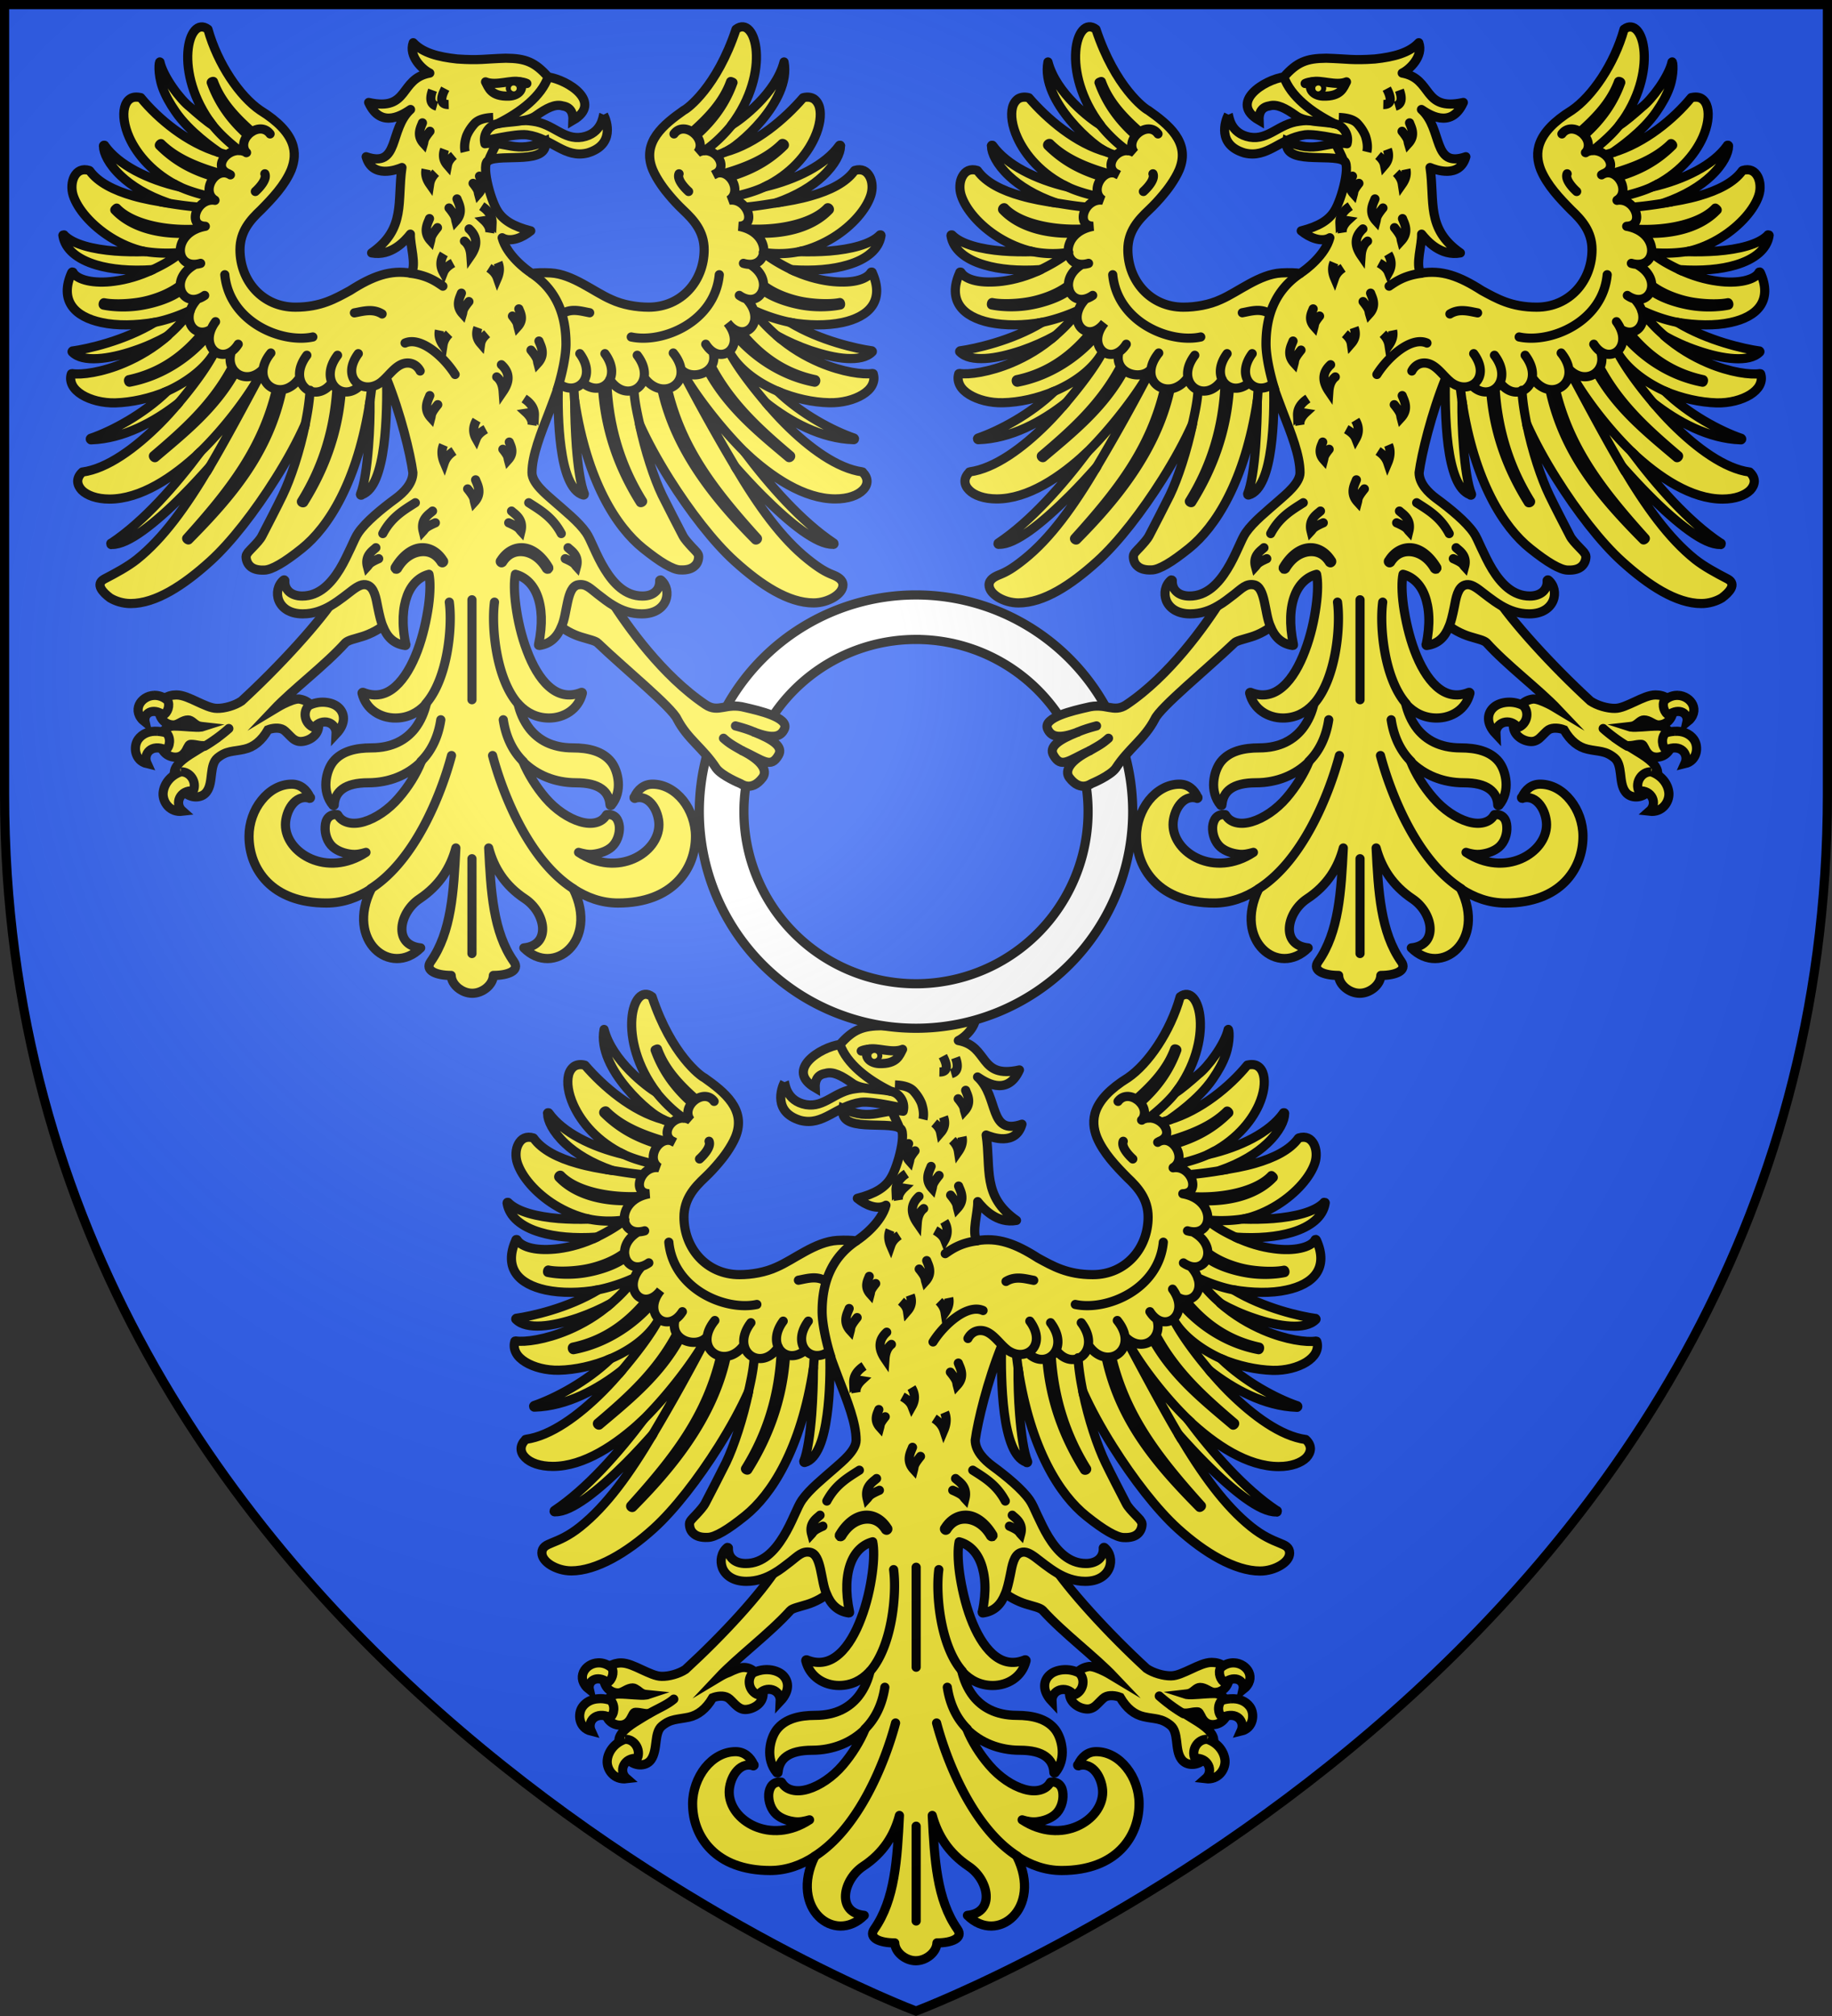 <svg xmlns="http://www.w3.org/2000/svg" xmlns:xlink="http://www.w3.org/1999/xlink" id="svg25" width="600" height="660" version="1.1" viewBox="-300 -300 600 660"><rect x="-300" y="-300" width="600" height="660" fill="#333333" stroke="none"/><defs id="defs13"><radialGradient id="Gradient1" cx="-80" cy="-80" r="405" gradientUnits="userSpaceOnUse"><stop id="stop2" offset="0" style="stop-color:#fff;stop-opacity:.31"/><stop id="stop4" offset=".19" style="stop-color:#fff;stop-opacity:.25"/><stop id="stop6" offset=".6" style="stop-color:#6b6b6b;stop-opacity:.125"/><stop id="stop8" offset="1" style="stop-color:#000;stop-opacity:.125"/></radialGradient><clipPath id="shield_cut"><path id="shield" d="M-298.5-298.5h597V-40C298.5 246.2 0 358.39 0 358.39S-298.5 246.2-298.5-40z"/></clipPath></defs><g id="layer4"><use xlink:href="#shield" id="use15" width="100%" height="100%" x="0" y="0" fill="#e20909" style="fill:#2b5df2"/></g><g id="layer3"><g id="use2886" style="stroke-width:1.954" transform="matrix(.512 0 0 .512 -134.195 25.25)"><path id="path2926" d="M317.354 381.964c3 3.4 10.225 6.951 14.825 8.351 2.4.7 4.799 1.4 6.799 2 1.9.6 3.4 1.3 4.1 2 13.4 14.8 33.4 29.6 45.9 42.8-2-1.2-4-2.499-6.3-3.599-3.7-1.8-7.2-3.201-9.7-3.201-3.2.4-5.6 1.702-7.6 3.602-2.5 3.4-4.7 8.199-5 12.199 0 .5-.1 1-.1 1.4 0 3.1 1.7 5.6 3.9 7.3s5.1 2.7 7.7 2.7 4.7-1.5 6.3-3.2c1.7-1.6 3.2-3.4 4.6-4.3 2.8-1.7 7.1-1.1 9.9 0 4.1 7.1 9.2 11.1 15.1 12.4 3.4.8 6.4 1 9.1 1.6 2.8.6 5.3 1.7 8.1 4 2.6 2.2 3.3 5.9 3.8 10s.8 8.5 3.1 11.6c1.8 2.5 4.6 3.4 7.3 3.3 2.6-.1 5.2-1.3 6.9-2.9 2.6-1.5 6.1-5.3 6.5-11.3.1-.9 0-1.8-.2-2.7-.7-2.5-2.7-4.8-5.4-7s-6.2-4.3-9.8-6.5c-1.2-.7-2.4-1.5-3.7-2.3q1.95 0 3.6-.3c1.6-.3 3.1-.601 5-.601.6 0 1 .3 1.4 1 .5.7.9 1.7 1.5 2.8s1.4 2.1 2.5 3c1.1.8 2.5 1.401 4.4 1.401 3.2 0 5.8-1.5 7.5-3.6.6-.7 1-1.5 1.3-2.3 1.4-2.7 1.4-7.5-.8-10.4-1.6-2.1-4-3.6-7-3.6-6.6 0-14 1.2-17.7.6-.3-.1-.7-.1-1-.2.9-.1 1.7-.2 2.5-.4 1.5-.4 2.8-1.5 3.9-2.4s2.2-1.5 3.2-1.5c1.7 0 3.2.7 4.7 1.5s3 1.7 4.7 1.7c4.5 0 8.3-3.2 9.1-8.2.6-2.7-.9-7.001-3.6-8.901-2-1.4-4.6-2.1-7.4-2.1-4.1 0-8.7 2.201-13.2 4.301-4.6 2.1-9.1 4.299-12.8 4.299-4.8.1-11.4-1.8-15.7-4.7-24.3-22.3-50.648-51.136-61.348-68.036-23.233-18.809-31.588-4.668-30.876 18.385zm-143.736-15.233c-10.8 17.1-34.6 43.1-59 65.5-4.3 2.8-10.499 4.5-15.199 4.4-3.7 0-8.2-2.2-12.8-4.3-4.5-2.1-9.1-4.3-13.2-4.3-2.7 0-5.4.8-7.4 2.1-2.6 1.9-4.2 6.2-3.6 8.9.8 5 4.6 8.2 9.1 8.2 1.7 0 3.199-.9 4.699-1.7s3.101-1.5 4.701-1.5c1 0 2 .7 3.2 1.5 1.1.9 2.3 1.9 3.8 2.4.8.2 1.6.3 2.6.4-.3.1-.7.2-1 .2-3.7.6-11.102-.6-17.702-.6-3 0-5.4 1.5-7 3.6-2.2 3-2.198 7.7-.798 10.4.4.8.798 1.6 1.298 2.3 1.7 2.1 4.2 3.6 7.5 3.6 1.9 0 3.3-.6 4.4-1.4s1.9-1.9 2.5-3 1.1-2.1 1.5-2.8.901-1 1.401-1c1.9 0 3.4.3 5 .6 1.1.2 2.2.3 3.5.3-1.2.7-2.499 1.5-3.699 2.3-3.6 2.2-7.1 4.3-9.8 6.5s-4.801 4.5-5.401 7c-.2.9-.3 1.8-.2 2.7.4 5.9 3.8 9.8 6.5 11.3 1.7 1.6 4.201 2.8 6.901 2.9 2.6.1 5.4-.8 7.2-3.3 2.2-3.1 2.698-7.5 3.198-11.6s1.201-7.9 3.801-10c2.8-2.3 5.3-3.4 8.1-4s5.7-.9 9.1-1.6c5.8-1.3 11-5.2 15.2-12.4 2.8-1.1 7-1.7 9.8 0 1.5.9 2.901 2.7 4.601 4.3s3.798 3.2 6.398 3.2 5.402-1 7.702-2.7c2.2-1.7 3.798-4.2 3.798-7.3 0-.5-.1-1-.1-1.4 0 0 .1 0 .1-.1-.4-3.9-2.5-8.7-5-12.1-1.9-2-4.398-3.3-7.298-3.3-2.5 0-6.102 1.4-9.702 3.2-2.6.9-4.6 2.1-6.6 3.3 12.4-13.2 32.501-28 45.901-42.8.7-.8 2.2-1.4 4.1-2s4.3-1.3 6.8-2c4.7-1.4 11.5-4.82 14.5-8.32-4.179-32.414-22.724-31.498-33.4-15.58z" style="fill:#fcef3c;stroke:#000;stroke-width:5.861;stroke-miterlimit:10;stroke-dasharray:none"/><path id="path2928" d="M177.998 56.666c.3.7 1 12.1 13.7 14.4 12.1 2 18.3-8.594 31.7-10.194 11.6-1.9 27.9 3 39.4 4.6l-.7 9.291c-8.8-1.3-27.3-6.1-35.1-5.2-16.3 2.3-24.1 15.296-38.8 11.596-17.6-5.3-12.3-20.393-10.2-24.493" class="st3" style="fill:#fcef3c;stroke:#000;stroke-width:5.861;stroke-miterlimit:4;stroke-dasharray:none"/><path id="path2930" d="M213.996 32.493c-13.6 1.9-35.7 16.6-16.4 27.8-.1-2.3.3-4.2 1-5.6 1.1-2 2.9-3.2 5.6-3.6 4.8-1.5 10.5 1.6 16.7 6 5.9 4.6 17.1 3.8 25 5.4 3.8-8.7-23.5-18.2-31.9-30m37.741 53.571 3.4-10.6c-14.4-2.6-21 6.8-39.8-1.9-2.7 15.6 27.7 7.8 36.4 12.5z" style="fill:#fcef3c;stroke:#000;stroke-width:5.861;stroke-miterlimit:10;stroke-dasharray:none"/><path id="path2932" d="M204.9 383.878c2.5 6.5 7 11.2 14.2 12.2h.2c.1 0 .1-.1.2-.1l.1-.1v-.4c-2.8-13.1-2.1-23.7.8-31.3 2.8-7.4 7.9-12 14-13.6.9 4.2.9 11.5-.3 20.2-1.2 9-3.5 19.3-7.1 28.7-3.5 9.3-8.2 17.7-14 22.8-5.8 5.2-12.7 7.1-20.8 3.8h-.3l-.1.1h-.1v.1l-.1.1v.3c2.6 10.4 11.9 15.8 21.3 15.8 7.8 0 14.3-3.3 19.3-8.6.2-.2.4-.3.5-.5-1.1 5-3.4 10.9-7.5 16.1-5.4 6.7-13.9 12.1-27.6 12.1-9.7 0-19 2-24.5 9-2.3 3-4.1 7.6-4.5 12.7s.8 10.6 4.5 15c.1.1.1.1.2.1h.3c.1 0 .1-.1.2-.1.1-.1.1-.1.1-.2v-.1c.3-4.2 2-7.8 5.4-10.2 3.5-2.5 8.8-3.9 16.4-3.9 13.2 0 25.2-4.9 33.8-13.4-3.2 7.7-8.3 16-14.3 23-6.5 7.6-14.8 13.1-22.2 15.3-3.7 1.1-7.1 1.3-10 .6s-5.2-2.2-6.8-4.9l-.1-.1-.1-.1h-.2c-2.5-.3-4.4.5-5.7 1.9-1.3 1.5-2 3.6-2.2 5.8-.3 4.6 1.5 9.9 5 13 3 2.6 7.3 4.1 11.7 4.6 3.4.4 6.5-.4 9.4-1.2-25 16.5-51.4.4-51.4-17.7 0-4.1 1.5-9.2 4.2-12.7s6.4-5.6 11.1-4.2l.1.1h.1l.1-.1h.1l.1-.1.1-.1v-.4l-.3-.3c-2-4.5-5.9-8.1-11.5-8.1-7.6 0-14.5 4.1-19.5 10.3-4.9 6.2-8 14.6-8 23 0 10.5 3.6 21.1 11.7 29.2 8 8.1 20.5 13.5 37.9 13.5 10.5 0 20-3.5 28.6-9.1-16.5 33.4 12.7 56.8 31.6 37.8-18-1.8-13.7-22.8-.7-31.4 12.9-8.5 19.9-19.9 23.2-32.5-1.4 27.8-2.8 53.8-16.1 72.7-4 5.7 3.6 8.8 13.1 8.8.2 6 6.9 11.4 13.5 11.4s13.3-5.4 13.5-11.4c9.5 0 17.1-3.1 13.1-8.8-13.3-18.9-14.7-44.9-16.1-72.7 3.4 12.6 10.4 23.9 23.2 32.5 13 8.6 17.3 29.6-.7 31.4 19 19 48.2-4.4 31.6-37.8 8.6 5.6 18.1 9.1 28.7 9.1 17.4 0 29.9-5.4 37.9-13.5s11.6-18.7 11.6-29.2c0-8.5-3-16.8-8-23-4.9-6.2-11.8-10.3-19.4-10.3-5.6 0-9.4 3.6-11.5 8.1l-.3.3-.1.1v.2l.1.1v.1l.1.1h.1c.1 0 .1.1.2.1l.1-.1c4.7-1.4 8.5.7 11.2 4.2s4.2 8.6 4.2 12.7c0 18.1-26.5 34.2-51.5 17.7 2.9.9 6.1 1.6 9.5 1.2 4.3-.5 8.6-2 11.6-4.6 3.6-3.1 5.3-8.4 5-13-.1-2.3-.7-4.4-2-5.8-1.3-1.5-3.3-2.2-5.8-1.9h-.1l-.1.1-.1.1c-1.5 2.7-3.9 4.2-6.8 4.9s-6.3.5-10-.6c-7.4-2.2-15.7-7.7-22.2-15.3-6.1-7-11.2-15.3-14.3-23 8.6 8.5 20.6 13.4 33.8 13.4 7.6 0 12.9 1.4 16.4 3.9s5.2 6 5.4 10.2v.2l.1.1.1.1h.4l.1-.1h.1c3.7-4.4 4.9-9.9 4.5-15s-2.2-9.7-4.5-12.7c-5.5-7-14.8-9-24.5-9-13.7 0-22.3-5.4-27.7-12.1-4.1-5.2-6.3-11.1-7.5-16.1l.5.5c5 5.3 11.4 8.6 19.3 8.6 9.4 0 18.7-5.3 21.3-15.8v-.3l-.1-.1-.1-.1-.1-.1h-.4c-8.1 3.3-14.9 1.4-20.7-3.8s-10.5-13.5-14-22.8-5.8-19.7-7.1-28.7c-1.2-8.7-1.2-16-.3-20.2 6.1 1.6 11.1 6.2 13.9 13.6 2.9 7.7 3.7 18.2.9 31.3l-.1.1c0 .1.1.1.1.2v.1l.1.1.1.1h.3c7.3-1 11.6-5.6 14.1-12.1 1.2-2.5 2.3-7.2 3.3-12.1 1.2-6.3 2.3-12.9 6.8-14.4 5.8-2 11.2 5.9 23.2 13.1 5.1 3 11.1 5.3 18 5.3 8.5 0 13.4-3.9 15.3-8.5s.7-10-3-13.1h-.1l-.1-.1h-.3l-.1.1-.1.1-.1.1v.2c.2 2.8-.8 5.2-2.7 7-1.9 1.7-4.7 2.8-8.4 2.8-10.9 0-18.4-8-24-17.1-2.8-4.6-5-9.4-7-13.6-1.9-4.2-3.5-7.8-5-9.9-4.8-6.9-14.7-15.1-24-21.9-4.8-3.6-10.8-9.4-10.8-16.4 1.6-12 7.8-37.6 16.8-60v.2c-.2 9.6-.2 27 1.8 42.5 1 7.8 2.6 15 4.9 20.7 2.2 5.4 5.2 9.3 9.1 10.7.2.1.2.3.4.3h.2l.1-.1h.1c0-.1.1-.1.1-.2.1-.1.1-.1.1-.2s-.1-.1-.1-.2c-2.4-5.7-4.1-17.4-5.1-30.2-.8-9.8-1.1-20.3-1-29.5 7.9 51.9 26.8 81.1 43.6 94.5q8.4 6.75 14.4 10.2c4 2.3 7.3 3.6 9.7 3.6 4.3.2 7.2-.8 9-2.5s2.6-4 2.6-6.2c0-.8-.6-1.7-1.3-2.7-.8-1-1.9-2-3-3.2-2.2-2.3-4.8-5-5.9-7.3-3-5.8-9.9-19.1-13.2-26-5-10.3-11-28.1-14.5-45.6 4.9 11 11.6 23.3 19.2 35.3 12.9 20.5 28.3 40.5 41.7 52.6 17 15.4 36.5 27 52.5 27 4.9 0 9.6-1.5 13.1-3.6s5.8-4.9 5.8-7.9c0-1.8-.7-3.1-1.9-4.1s-2.9-1.6-5-2.5c-4.2-1.7-10.2-4.2-17.6-10.1-16.9-13.5-31.5-33.8-46.6-59.3 5.7 6.4 11.4 12.6 17.2 18.4 9 9.1 17.9 17 25.7 22.6 7.7 5.5 14.4 8.8 19.6 8.7.1 0 .2.1.3.1h.1l.1-.1h.1c0-.1.1-.1.1-.2s.1-.1.1-.2-.1-.1-.1-.2v-.1l-.1-.1h-.1c-.1 0-.1-.1-.2-.1-20.6-13.7-41.1-37.1-56.9-58.3 17.6 16.6 38.4 30.2 58.2 30.2 8.2 0 14.4-2.4 17.7-5.7 1.6-1.7 2.5-3.6 2.6-5.6 0-2-.9-4-2.8-5.8l-.1-.1-.1-.1h-.1c-15.7-2.1-33.7-15.2-49.4-30.9-4.3-4.3-8.3-8.8-12.1-13.3 15.5 12.1 35.3 22.9 55.8 23.6h.4l.1-.1.1-.1.1-.1c0-.1.1-.1.1-.2s-.1-.1-.1-.2l-.1-.1-.1-.1-.1-.1h-.1c-13.4-4.6-33.5-15.3-48.8-30.1 10.9 4.6 22.8 7.2 33.2 7.5 8.2.2 16-1.9 21.4-5.2 2.7-1.7 4.8-3.7 6-5.9 1.2-2.3 1.6-4.7.8-7.3l-.1-.1v-.1c-.1 0-.1-.1-.2-.1h-.3c-5.8.9-18.9-.7-33.4-6.9-9.1-3.9-18.8-9.5-27.7-17.3 6.4 3.6 13.9 7 21.4 9.5 8.1 2.8 16.4 4.7 23.4 5.1s12.8-.7 16.2-4.1l.1-.1v-.1l.1-.1v-.1l-.1-.1v-.1l-.1-.1-.1-.1h-.2c-9.3-1.3-32.8-6.4-52.4-18.3 12.1 2 24.2 2.3 34.1.1 8.4-1.8 15.2-5.2 18.9-10.5s4.2-12.5.1-21.5l-.1-.1-.1-.1h-.1l-.1-.1c-.1 0-.1.1-.2.1h-.1l-.1.1v.1c-1.4 2.5-4.8 4.3-9.4 5.3s-10.5 1.2-17 .3c-7.7-1-16.2-3.4-24.6-7.4 14.5 1 26.7-.2 36.1-3 12.4-3.7 19.9-10.2 21.3-18.4 0-.1.1-.2.1-.3v-.2l-.1-.1v-.1c-.1 0-.1-.1-.2-.1h-.5v.1c-5.9 6.1-18.8 9.1-32.3 10.2-6.6.5-13.3.6-19.4.4 8.1-1.8 15.5-5.1 21.9-9.1 12.3-7.7 21.2-18.2 24-26.9 1.3-4.1 1-8.7-.7-12-.9-1.7-2.2-3.1-3.8-3.8s-3.6-.8-5.8-.1l-.1.1-.1.1h-.1c-5.3 7.4-15.4 12.5-27.9 16.1-6.9 2-14.6 3.4-22.4 4.5 13.9-4.8 23.7-11.1 30.2-17.2 8.2-7.7 11.3-15 11.3-19 0-.1.1-.2.1-.3s-.1-.1-.1-.2l-.1-.1-.1-.1h-.5v.1l-.1.1c-8.8 12.4-27.4 21.7-48.2 26.5 17-8.2 27.5-20.6 32.5-31.7 3.3-7.4 4.2-14.3 3-19.2-.6-2.4-1.8-4.4-3.5-5.5-1.7-1.2-4-1.4-6.7-.8h-.1l-.1.1c-11 13.4-29.6 29-50.3 35.1 3.4-2.4 19.2-13.1 28.2-26.3 3.6-5.2 6.5-10.4 8.3-15.5 3.1-8.9 2.2-16.8 1.6-16.2-2.1 9.5-13 24.1-19.2 28.8-4.2 3.8-11.4 9.9-14.5 11.7 25.6-33.7 15.6-70.9 3-61.4-6.3 22.5-20.5 43-33.4 51.8-23.6 14.6-23.9 27.6-19.9 38 4.2 10.1 12.4 18.6 19.5 25.8 6.7 6.3 13.3 13.7 13.3 25.3 0 20-14.4 36.8-35.4 36.8-16.3 0-25.6-5.5-35-10.6-14.5-9.3-25.8-13.4-39.1-11.1-3.6-5.1.8-18.3.5-25 3.5 4.4 12.3 14.3 24.8 12-22.2-15.5-16.2-33-19.4-54.6 3.6 1.5 18.9 7.2 22.9-6.9-21.6 7.5-14.5-17.6-28.4-30.2 3.9 2.5 18.8 13.3 26.8-4.5-26.5 5.9-19.2-15.2-39.1-18.8 4.7-2.2 13.7-10.8 10.6-19.4-6.1 6.5-16 9.1-28.1 10.4-14.5 1-17.5-.1-31.1-.5-12.7.1-18.7 2.5-27.1 12 4.3 12.2 17.4 22.5 32.4 29.9 4.9.8 9.7 6.5 8 12.8-1.804-.38-4.701-.454-7.28-.11.7 1.8 4.08 8.11 4.98 10.91 5 1.1-.8 24.5-5.8 32.3-3.6 5.7-9.8 9.7-21.2 12.6 5.2 4.3 12.9 7.6 18.3 4.4-2.9 11-15.1 20.4-19 22.8-3-.4-6.8-.6-12.1-.3-14 .8-27.6 12.2-38.7 17-7.3 3.4-16.1 4.9-23.9 4.9-21 0-35.5-16.8-35.5-36.8 0-11.6 6.7-19 13.4-25.3 3.4-3.2 6.5-6.6 9-9.6 2.6-3 7.7-9.6 10.5-16.2 7.3-17.7-7.2-29-19.9-38-2.2-.9-21.1-14.8-33.4-51.8-12.6-9.7-22.9 27.1 3 61.4-6.3-3.8-28.5-20.4-33.7-40.5-4.9 25.2 30.3 55.13 38 57.73-20.2-5.4-38.7-21.53-50.2-34.83-.1 0-.1-.1-.2-.1h-.1c-2.6-.6-4.8-.3-6.6.8-1.7 1.2-3 3.1-3.6 5.5-1.2 4.8-.3 11.7 3.1 19.2 5 11.1 15.3 23.5 32.3 31.7-20.7-4.9-39.2-14.2-48-26.5l-.1-.1-.1-.1h-.5c-.1.1-.1.1-.1.2l-.1.1v.1c0 .1.1.2.1.3 0 4.1 3.1 11.3 11.3 19 6.5 6.1 16.3 12.4 30.2 17.2-7.8-1.1-15.5-2.5-22.4-4.5-12.5-3.5-22.7-8.7-28-16.1l-.1-.1h-.1v-.1c-2.2-.7-4.2-.6-5.8.1s-2.9 2.1-3.8 3.8c-1.8 3.3-2 7.9-.7 12 2.8 8.7 11.5 19.2 23.9 26.9 6.5 4 13.9 7.3 21.9 9.1-6.1.2-12.8.1-19.4-.4-13.4-1.1-26.3-4.2-32.2-10.2l-.1-.1H.7l-.1.1c-.1.1-.1.1-.1.2v.2c0 .1.1.2.1.3 1.4 8.2 8.9 14.8 21.3 18.4 9.4 2.8 21.6 4 36.1 3-8.3 4-16.9 6.4-24.6 7.4-6.5.8-12.4.7-17-.3s-8-2.9-9.4-5.3l-.1-.1-.1-.1c-.1 0-.1-.1-.2-.1s-.1.1-.2.1h-.1l-.1.1v.1c-4.1 9-3.6 16.2.1 21.5s10.6 8.7 18.9 10.5c9.9 2.1 21.9 2 33.7-.1-19.6 11.9-43.2 16.9-52.4 18.2h-.1l-.1.1-.1.1-.1.1v.3l.1.1.1.1c3.4 3.4 9.2 4.5 16.2 4.1s15.1-2.4 23.2-5.1c7.5-2.6 15-5.9 21.5-9.5-8.8 7.8-18.5 13.4-27.7 17.3-14.5 6.1-27.6 7.8-33.5 6.9h-.2c-.1 0-.1.1-.2.1l-.1.1v.1c-.8 2.6-.4 5 .8 7.3s3.4 4.3 6 5.9c5.4 3.3 13.2 5.4 21.4 5.2 10.4-.2 22.2-2.8 33.1-7.4-15.4 14.8-35.6 25.4-49 30l-.1.1-.1.1v.1l-.1.1v.2c0 .1.1.1.1.2l.1.1h.1l.1.1h.2c20.6-.6 40.5-11.4 56-23.6-3.8 4.5-7.8 9-12.1 13.3-15.6 15.7-33.7 28.8-49.5 30.9-.1 0-.1.1-.2.1v.1c-1.8 1.8-2.8 3.8-2.8 5.8s.9 3.9 2.6 5.6c3.3 3.4 9.5 5.7 17.7 5.7 19.7 0 40.5-13.6 58.1-30.1-15.9 21.2-36.5 44.6-57.1 58.3l-.1.1c0 .1-.1.1-.1.2v.2l.1.1v.1l.1.1c.1.1.1.1.2.1h.1c.1 0 .2-.1.3-.1 5.2.1 11.8-3.2 19.6-8.7 7.8-5.6 16.7-13.6 25.7-22.6 5.8-5.8 11.5-12 17.2-18.4-15.1 25.5-29.7 45.8-46.6 59.3-7.5 6-13.5 8.4-17.7 10.1-2.1.9-3.7 1.5-4.9 2.5s-1.9 2.3-1.9 4.1c0 3 2.4 5.8 5.8 7.9 3.5 2.1 8.1 3.6 13 3.6 16 0 35.6-11.6 52.6-27 13.4-12.1 28.8-32.1 41.7-52.6 7.6-12.1 14.3-24.3 19.2-35.3-3.6 17.4-9.5 35.2-14.5 45.6-3.4 6.9-10.3 20.2-13.3 26-1.2 2.3-3.6 4.9-5.8 7.3-1.1 1.2-2.2 2.2-3 3.2s-1.3 1.8-1.3 2.7c0 2.3.7 4.6 2.6 6.2 1.8 1.7 4.7 2.7 9 2.5 2.5 0 5.7-1.3 9.7-3.6s8.8-5.8 14.3-10.2c16.8-13.5 35.8-42.7 43.7-94.5 0 9.2-.4 19.7-1.1 29.5-1 12.9-2.7 24.5-5.1 30.2v.3c0 .1.1.1.1.2l.1.1h.1l.1.1h.2c4.2-1.1 7.2-5.1 9.5-10.5s3.8-12.4 4.8-19.8c1.9-13.7 2-28.8 1.8-38.6 1.7 5.1 3.7 10.2 5.6 15.3 5.6 14.4 11.2 28.3 11.2 39.3 0 6.7-9.1 13.9-13.6 17.9-7.5 6.6-16.2 13.5-21 20.4-1.5 2.1-3.1 5.7-5 9.9s-4.2 9.1-7 13.6c-5.6 9.1-13.1 17.1-24 17.1-3.7 0-6.5-1-8.4-2.8-1.9-1.7-2.8-4.2-2.7-7v-.2l-.1-.1-.1-.1c-.1-.1-.1-.1-.2-.1h-.2l-.1.1h-.1c-3.7 3.1-4.8 8.5-3 13.1 1.9 4.6 6.8 8.5 15.3 8.5 6.8 0 12.8-2.2 17.8-5.2 3.6-2 7-4.8 10.3-7.3 4.8-3.7 7.6-7 12.6-6.1 7.5 1.3 6.8 18.6 10.6 26.6" class="st4" style="fill:#fcef3c;stroke:#000;stroke-width:5.861;stroke-linecap:round;stroke-linejoin:round;stroke-miterlimit:4;stroke-dasharray:none"/><path id="path2934" d="M113.465 79.778c-6.871-4.717-13.11-11.051-17.702-16.799m97.444 146.525c-11.2 15.2 1.8 27.7 13.3 19.3m-29.359-19.3c-11.477 15.597 2.44 28.505 14.12 18.604m-34.788-17.581c-13.7 18.1 6.674 32.092 17.574 15.492m-40.623-16.923c-2.914 3.588-4.422 7.043-4.874 10.146-1.83 12.553 14.166 18.69 23.546 5.38m-44.12-15.999c-3.681 13.664 14.498 18.594 20.574 10.62m95.294-60.967c-16.3 11-21.8 27.3-21.8 45 0 8.1 2.8 20.4 5.6 29.2m-3.247-48.537c-5.9-3.6-11.6-1.7-17.5-.6m-82.903-24.306c2.9 30.2 36.2 44.1 56.3 39.8m-73.538-24.438c-13.8 14.4 1.3 29.6 11.952 15.437-12.347 15.337 4.553 28.437 13.953 13.637M132.96 68.985c-6.58-8.993-21.713 3.294-15.15 11.982-10.35-5.817-21.43 9.69-10.13 14.19-9.3-6-19.2 10.5-9.93 16.248-11.63-1.85-18.23 16.35-6.23 16.65-21.7 3.9-19.9 28.6-3 23.7m41.21-57.253c1.4 3.3-2.8 8.3-6.1 11.3m-39.25 46.583c-16.4 9.8-7 29.462 6.8 19.862m128.156 29.192c-.9 2.6-4.6 8.3.7 14.1.5-1.9-.3-2.5 4.4-8.3M200.72 333.597c-1.8 1.8-7.3 4.9-5.4 12 1.2-1.3.8-2.2 7.2-5m34.358-30.44c-2 1.9-7.9 5.1-6 12.8 1.3-1.4.9-2.3 7.8-5.3m84.997 15.94c1.8 1.8 7.3 4.9 5.4 12-1.2-1.3-.8-2.2-7.2-5m-83.559-74.55c-.7 2-3.6 6.5.6 11.2.4-1.5-.2-2 3.5-6.6m45 39.51c2 1.9 7.9 5.1 6 12.8-1.3-1.4-.9-2.3-7.8-5.3m-25.757-27.466c-.9 2.6-4.6 8.3.7 14.1.5-1.9-.3-2.5 4.4-8.3m3.996-125.183c.8 2.4 4.2 7.7-.7 13.1-.5-1.7.3-2.3-4.1-7.7m-31.952 4.666c-.7 2-3.6 6.5.6 11.2.4-1.5-.2-2 3.5-6.6m52.883 50.851c.9 2.6 4.6 8.3-.7 14.1-.5-1.9.3-2.5-4.4-8.3m-55.236-3.903c-4.7 3.1-6.8 6.7-6.6 10.9 1.4-1.3 3-1.9 4.9-1.6-2.6 2.6-3.8 5.2-3.4 7.7-.4-2.6.7-5.2 3.4-7.7-1.9-.3-3.5.3-4.9 1.6-.2-4.2 2-7.9 6.6-10.9zm17.51-13.837c-2.4 1.9-3.8 5-4.1 9.2-4.9-7.2-3.7-12.6 1.1-17m30.348 55.198c3.1 2 5.2 4.5 6.2 7.5 1.7-4 2-7.9.5-11.4 1.5 3.5 1.2 7.4-.5 11.4-1.1-3.1-3.1-5.5-6.2-7.5zm-20.299-13.954c3.2 1.8 5.2 3.8 6.1 6.1 2.2-3.9 2.1-7.9-.3-11.9 2.4 4 2.5 8 .3 11.9-.9-2.3-2.9-4.4-6.1-6.1zm23.406-61.01q3.3 3.3 3.9 7.2c2.1-3 3-6.2 2.3-9.3.6 3.2-.2 6.3-2.3 9.3q-.6-3.9-3.9-7.2zm-24.299-.014c2.4 2 3.7 4.1 4.1 6.2 2.5-2.9 3.1-6.3 1.8-10.1 1.4 3.8.8 7.2-1.8 10.1-.3-2.1-1.7-4.1-4.1-6.2zM225.87 304.83c-7.5 4.8-15.2 9.2-20.8 19.7m93.357-19.7c7.5 4.8 15.2 9.2 20.8 19.7M293.881 61.934c.8 2.4 4.2 7.7-.7 13.1-.5-1.7.3-2.3-4.1-7.7M257.368 96.01c-.7 2-3.6 6.5.6 11.2.4-1.5-.2-1.9 3.5-6.6m27.894 22.536c.9 2.6 4.6 8.3-.7 14.1-.5-1.9.3-2.5-4.4-8.3m-28.328-13.756c-4.7 3.1-6.8 6.7-6.6 10.9 1.4-1.3 3-1.9 4.9-1.6-2.6 2.6-3.8 5.2-3.4 7.7-.4-2.6.7-5.2 3.4-7.7-1.9-.3-3.5.3-4.9 1.6-.2-4.2 2-7.8 6.6-10.9zm23.342-75.106c3.6 6.8 2.8 10.2-2.2 10.1 5 .1 5.8-3.3 2.2-10.1zm8.117.97c2.1 5.8 1.2 9.1-2.7 10.2q5.85-1.65 2.7-10.2zm-15.647 69.512c-.9 2.6-4.6 8.3.7 14.1.5-1.9-.3-2.5 4.4-8.3m-9.841 21.187c-2.4 1.9-3.8 5-4.1 9.2-4.9-7.1-3.7-12.6 1.1-17m-12.682 24.94c-2.7 1.7-4.5 3.9-5.4 6.5-1.5-3.5-1.7-6.8-.4-9.9-1.3 3.1-1.1 6.4.4 9.9.9-2.6 2.7-4.7 5.4-6.5zm23.05-3.14c3.2 1.8 5.2 3.8 6.1 6.1 2.2-3.9 2.1-7.9-.3-11.9 2.4 4 2.5 8 .3 11.9-.9-2.3-2.9-4.4-6.1-6.1zm10.967-57.736q3.3 3.3 3.9 7.2c2.1-3 3-6.2 2.3-9.3.6 3.2-.2 6.3-2.3 9.3q-.6-3.9-3.9-7.2zM273.78 82.79c2.4 2 3.7 4.1 4.1 6.2 2.5-2.9 3.2-6.3 1.8-10.1 1.4 3.8.8 7.2-1.8 10.1-.4-2.1-1.7-4.2-4.1-6.2zm-41.489-47.222c-2.3.2-4 .6-5.2 1.2M248.64 58.48c5.7.2 9.7 1.5 11.9 3.9 2.3 2.6 4 5.2 5.1 7.9q1.95 5.85.9 10.2c.7-2.9.3-6.4-.9-10.2-1.1-2.7-2.8-5.4-5.1-7.9-2.2-2.4-6.3-3.7-11.9-3.9zm142.696 10.504c6.8-9 22 3.3 15.2 12m11.468 13.443c11.3-4.5-1.2-19.3-11.6-13.5m-125.605 85.413c3.5-2.3 9.2-6.8 20.4-8.2m18.736 69.243c-5.2-4.2-9.6-11.9-16.6-11.9-4.3 0-6.9 2.9-8 5.1m39.581-11.08c11.7 15.9-3.4 27.3-15 17.9m28.27-16.877c12.728 16.816-3.374 30.698-14.463 19.27m60.943-135.295c-1.4 3.3 2.8 8.3 6.1 11.3m-32.95 104.725c13.358 17.649-5.038 32.16-16.069 17.484m39.118-18.915c14.7 18.1-6.4 32.8-18.1 16.2m43.952-130.14c9.3-6 19.2 10.5 9.9 16.2m6.158 16.699c12-.3 5.4-18.5-6.2-16.6m6.2 16.6c21.7 3.9 19.9 28.6 3 23.7M416.08 208.17c4.438 13.392-10.141 22.022-20.273 11.145m30.421-30.246c11.8 16.1-5.1 29.2-14.5 14.4m27.555-50.99c17.7 9.7 7.7 29.4-6.1 19.8m-113.5 11.836c5.9-3.6 11.8-1.8 17.7-.7m82.912-24.382c-2.9 30.2-36.2 44.1-56.3 39.8m-59.009 3.877c-10-4.4-24.9 8.8-32 20.1m-40.201 210.48c14-16 17.1-49 15-64.9m-18.321 101.822c6.8-6.7 11.1-15.9 12.7-26.6M197.42 551.565c28-17.9 44.8-59.6 51.6-85.1m42.672-33.175c-14-16-17.1-49-15-64.9m18.14 101.822c-6.8-6.7-11.1-15.9-12.7-26.6m44.743 107.953c-28-17.9-44.8-59.6-51.6-85.1m-13.077-99.587v63.9m0 162.273v-60.6m-155.045-81.249c-3.9 3.5-10.566 6.207-15.966 9.307m326.544-11.3c3.9 3.5 10.1 8.2 15.5 11.3m4.637-285.865c11.8 12.8 1.57 26.017-8.73 19.317M137.137 232.06c-8.944 37.831-29.227 64.23-57.47 95.483-.467.536.783 1.441 1.2 1 22.585-22.78 50.95-55.227 59.82-96.325m35.197-3.447c-1.296 28.518-9.15 53.105-22.818 75.072-.275.39 1.076 1.234 1.4.8 13.56-21.582 22.561-45.943 24.216-73.962m-69.573-12.974c-12.785 24.12-31.325 40.675-50.643 57.036-.517.43.514 1.49 1 1.2 19.074-16.057 38.905-31.924 51.845-55.804m-20.913-24.711c-11.8 14.6-26.932 26.315-47.732 30.715-.721.158-.346 1.757.4 1.6 21.5-4.1 40.028-16.982 52.028-31.782m-19.527-30.037c-7 5.4-17.6 9.219-26.7 10.619s-17.6 1.2-22 .3c-.379-.006-.636 1.427-.3 1.5 4.8 1 13.6 1.8 22.9.4s20.4-5.02 26.7-9.92zm10.09-36.143c-20.6 1.1-41.59-3.738-50.79-13.438-.532-.523-1.657.661-1.2 1.2 9.7 10.3 26.9 16 47.8 14.8m19.404-37.995c-13.7-4-27.212-9.421-37.012-19.121-.455-.504-1.983.559-1.382 1.234 10.1 10 21.309 15.93 35.109 20.03m21.05-26.66c-10.8-9.6-18.6-20.4-23.4-33.7 0-.1 1.458-.723 1.5-.6 4.7 12.9 13.8 22.6 24.5 32.1m284.325 2.2c10.8-9.6 18.6-20.4 23.4-33.7.074-.46-1.348-.854-1.4-.6-4.8 12.9-13.9 22.6-24.6 32.1M295.716 333.723c5.7.8 11.3 5.4 15.5 12.4.1.1.1.2.1.3v.3c-.1.2-.2.3-.3.4-.1 0-.1.1-.2.1-.1.1-.2.1-.3.1s-.2 0-.3-.1c-.2-.1-.3-.2-.4-.3-3.9-6.7-9.2-9.9-14.3-10.7-5.1-.7-10.1.9-13.7 6.6-.1.1-.1.2-.2.2s-.1.1-.2.1c-.1.1-.2.1-.3.1s-.2 0-.3-.1c-.2-.1-.3-.2-.4-.4-.1-.1-.1-.2-.1-.3s0-.3.1-.4l.1-.1c3.7-6.1 9.5-9 15.2-8.2m87.95-101.236c8.665 40.688 32.284 68.278 59.772 96.057.258.287 1.482-.675 1.2-1-28.06-31.157-48.444-57.573-57.435-95.221m-41.391 1.158c2.067 26.847 10.916 50.205 24.026 71.163.32.574 1.724-.124 1.4-.7-13.13-21.1-20.894-44.84-22.634-71.96m64.938-10.792c12.947 23.335 32.482 38.817 51.296 54.752.388.36 1.426-.844 1-1.2-19.061-16.226-37.532-32.56-50.216-56.36m14.229-22.092c12 14.8 29.887 27.352 51.387 31.452.54.118.897-1.513.4-1.6-20.8-4.5-35.747-15.778-47.547-30.378m14.237-26.782c6.3 5 17.31 8.46 26.61 9.86s18.2.6 22.9-.4c.558-.099.134-1.577-.3-1.5-4.4.9-12.9 1.1-22-.3S455.85 171.3 448.85 165.9m-5.774-33.457c21 1.1 37.862-4.5 47.562-14.8.11-.21-1.125-1.276-1.2-1.2-9.2 9.7-29.924 14.585-50.624 13.485m-11.876-33.485c13.9-4 25.2-10.1 35.2-20.1.249-.252-.844-1.38-1.1-1.1-9.8 9.7-23.8 15.08-37.6 19.08m-194.759 239.4c-5.8.8-11.4 5.4-15.5 12.4-.1.1-.1.2-.1.3v.3c.1.2.2.3.3.4.1 0 .1.1.2.1.1.1.2.1.3.1s.2 0 .3-.1c.2-.1.3-.2.4-.3 4-6.7 9.2-9.9 14.3-10.7 5.1-.7 10.1.9 13.7 6.6.1.1.1.2.2.2s.1.1.2.1c.1.1.2.1.3.1s.2 0 .3-.1c.2-.1.3-.2.4-.4.1-.1.1-.2.1-.3s0-.3-.1-.4l-.1-.1c-3.8-6.1-9.5-9-15.2-8.2M105.904 82.631c-2.352-.631-5.185-1.582-9.285-4.068m-23.73 23.21c6.268 3.336 13.645 5.49 21.91 7.389m-7.934 6.6c-7.26-.584-15.493-2.088-22.635-3.188m-12.984 31.309c7.541 1.834 16.253 2.174 24.62.879m0 0c-5.628 4.708-13.82 9.139-20.06 12.003m.93 33.075c8.398-1.444 17.888-4.617 25.131-7.996m.053.277c-4.947 7.115-11.119 12.927-17.142 17.952m.388 34.075c13.69-5.49 26.361-14.646 32.354-25.727m-.014-.022c-4.75 9.271-14.608 22.32-25.404 34.84m12.47 32.24c18.375-17.386 37.4-43.063 43.487-55.236a1222 1222 0 0 1-35.162 63.043m65.636-49.81c-.439 7.573-2.437 15.953-4.284 24.3m41.95-15.668c.55-3.358.481-6.815.934-10.37m233.065-171.15c-5.504 7.882-13.305 14.373-19.167 19.09m7.866 2.684c2.007-.54 3.957-1.08 5.853-1.713m27.803 20.382c-5.9 3.519-15.014 6.24-23.225 8.13m8.103 6.601c7.268-.584 17.011-1.987 23.637-3.278m12.697 31.234c-6.974 1.446-16.667 1.97-24.882 1.092m.445.734c5.587 4.674 12.835 8.292 19.029 11.148m-1.5 33.093c-8.573-1.432-17.04-4.494-24.43-7.941m-.051.277c5.02 7.22 10.677 12.756 16.799 17.826m-.134 34.326c-13.113-5.508-26.48-15.157-32.265-25.852m.015-.022c4.691 9.196 13.55 21.585 24.178 33.955m-13.137 31.703c-18.425-17.406-35.68-41.431-41.569-53.821m-.086.167c12.54 23.44 24.623 46.116 35.616 64.487m-66.03-51.953c.422 7.285 1.72 15.373 3.46 23.481m-41.315-13.577c-.588-3.543-1.166-8.435-1.646-12.2" style="fill:none;fill-rule:evenodd;stroke:#000;stroke-width:5.861;stroke-linecap:round;stroke-linejoin:miter;stroke-miterlimit:4;stroke-dasharray:none;stroke-opacity:1"/><path id="path2936" d="M448.474 476.89c-6-.3-10.5 6.5-8 12.2 8.4-.8 12.4 8.1 6.8 13 8.2 1 12.8-5.9 12.5-11.5-.4-5.9-4.8-11.5-11.3-13.7m-372.6 0c-6.5 2.2-10.9 7.9-11.3 13.7-.4 5.6 4.3 12.5 12.5 11.5-5.7-4.9-1.6-13.8 6.8-13 2.4-5.7-2-12.5-8-12.2m387.4-25.9c-1.8.1-3.7.4-5.6 1-3 3-2.5 8.8.4 10.9 9.1-4.2 14.8 2.5 11.9 8.8 8.1-1.9 9-11.1 5.7-15.6-2.6-3.6-7.1-5.5-12.4-5.1m-402.9-.1c-.7 0-1.3.1-1.9.1-4.2.3-7.6 2.2-9.7 5.1-3.3 4.5-2.5 13.6 5.6 15.6-2.9-6.3 2.9-13 12-8.8 2.9-2 3.4-7.9.4-10.9-2.3-.7-4.4-1.1-6.4-1.1m296.2-18.5c-3.3.2-6.5 1.2-8.7 3.1-4.3 3.6-5.4 10.2 1.2 17.2-.4-7.5 9-10.7 14.1-4.1 5.9-2.1 7.7-10 3.3-14.1-3-1.6-6.6-2.3-9.9-2.1m-191.3 0c-2.5.2-5.1.9-7.4 2-4.4 4.2-2.6 12 3.3 14.1 5.2-6.6 14.5-3.4 14.1 4.1 6.6-7 5.4-13.6 1.1-17.2-2.8-2.2-6.9-3.3-11.1-3m300.3-4.4c-2.8-.1-5.9.8-8.6 3.2-1.9 2.9-.1 8.2 2.7 9.3 6.7-4.9 12.9-1 11.6 4.7 9.2-7.3 2.7-16.8-5.7-17.2m-406.8 0c-8.4.3-14.8 9.9-5.6 17.2-1.3-5.7 4.9-9.7 11.6-4.7 2.7-1.1 4.6-6.4 2.7-9.3-2.9-2.4-5.9-3.3-8.7-3.2" class="st3" style="fill:#fcef3c;stroke:#000;stroke-width:5.861;stroke-miterlimit:4;stroke-dasharray:none"/><path id="path2938" d="M231.41 35.714c5.4-1.6 15.3 2.8 22.1 0-2 3.7-3.4 9.5-15.1 9.1-6-.3-9.9-4.6-7-9.1" class="st5" style="fill:none;stroke:#000;stroke-width:5.861;stroke-linecap:round;stroke-linejoin:round;stroke-miterlimit:4;stroke-dasharray:none"/><path id="path2940" d="M236.663 36.158c-2.1.1-3.7 1.8-3.6 3.9s1.9 3.6 3.9 3.5c2.1-.1 3.7-1.8 3.6-3.9-.1-2-1.9-3.6-3.9-3.5" style="stroke-width:1.954"/><path id="path2942" d="M235.365 38.006c-1.1.1-1.9 1-1.8 2 .1 1.1 1 1.9 2 1.8s1.9-1 1.8-2c0-1.1-.9-1.9-2-1.8" class="st6" style="fill:#fcef3c;stroke-width:1.954"/></g><path id="path1012" d="M.001-105.226A70.97 70.928 0 0 0-70.97-34.298 70.97 70.928 0 0 0 .001 36.63a70.97 70.928 0 0 0 70.97-70.928A70.97 70.928 0 0 0 0-105.226Zm0 14.57a56.357 56.357 0 0 1 56.359 56.36A56.357 56.357 0 0 1 0 22.06a56.357 56.357 0 0 1-56.358-56.355A56.357 56.357 0 0 1 .001-90.657Z" style="fill:#fff;stroke:#000;stroke-width:3;stroke-linecap:round;stroke-miterlimit:4;stroke-dasharray:none"/><g id="g966" style="stroke-width:1.954" transform="matrix(.512 0 0 .512 11.182 -291.482)"><path id="path128491" d="M317.354 381.964c3 3.4 10.225 6.951 14.825 8.351 2.4.7 4.799 1.4 6.799 2 1.9.6 3.4 1.3 4.1 2 13.4 14.8 33.4 29.6 45.9 42.8-2-1.2-4-2.499-6.3-3.599-3.7-1.8-7.2-3.201-9.7-3.201-3.2.4-5.6 1.702-7.6 3.602-2.5 3.4-4.7 8.199-5 12.199 0 .5-.1 1-.1 1.4 0 3.1 1.7 5.6 3.9 7.3s5.1 2.7 7.7 2.7 4.7-1.5 6.3-3.2c1.7-1.6 3.2-3.4 4.6-4.3 2.8-1.7 7.1-1.1 9.9 0 4.1 7.1 9.2 11.1 15.1 12.4 3.4.8 6.4 1 9.1 1.6 2.8.6 5.3 1.7 8.1 4 2.6 2.2 3.3 5.9 3.8 10s.8 8.5 3.1 11.6c1.8 2.5 4.6 3.4 7.3 3.3 2.6-.1 5.2-1.3 6.9-2.9 2.6-1.5 6.1-5.3 6.5-11.3.1-.9 0-1.8-.2-2.7-.7-2.5-2.7-4.8-5.4-7s-6.2-4.3-9.8-6.5c-1.2-.7-2.4-1.5-3.7-2.3q1.95 0 3.6-.3c1.6-.3 3.1-.601 5-.601.6 0 1 .3 1.4 1 .5.7.9 1.7 1.5 2.8s1.4 2.1 2.5 3c1.1.8 2.5 1.401 4.4 1.401 3.2 0 5.8-1.5 7.5-3.6.6-.7 1-1.5 1.3-2.3 1.4-2.7 1.4-7.5-.8-10.4-1.6-2.1-4-3.6-7-3.6-6.6 0-14 1.2-17.7.6-.3-.1-.7-.1-1-.2.9-.1 1.7-.2 2.5-.4 1.5-.4 2.8-1.5 3.9-2.4s2.2-1.5 3.2-1.5c1.7 0 3.2.7 4.7 1.5s3 1.7 4.7 1.7c4.5 0 8.3-3.2 9.1-8.2.6-2.7-.9-7.001-3.6-8.901-2-1.4-4.6-2.1-7.4-2.1-4.1 0-8.7 2.201-13.2 4.301-4.6 2.1-9.1 4.299-12.8 4.299-4.8.1-11.4-1.8-15.7-4.7-24.3-22.3-50.648-51.136-61.348-68.036-23.233-18.809-31.588-4.668-30.876 18.385zm-143.736-15.233c-10.8 17.1-33.347 48.768-60.862 67.21-8.36 5.604-12.919-1.505-25.328 1.808-8.217 1.895-28.248 6.365-25.121 13.642 2.369 5.344 7.603 6.647 19.746 1.92-12.903 5.103-19.005 9.628-15.933 14.95 5.003 8.66 9.448 3.472 23.437-3.013-12.777 6.339-16.66 12.9-13.252 17.395 7.43 9.802 14.374 3.29 14.376 3.65 0 0 11.625-4.815 15.209-9.632 8.533-13.104 18.236-18.499 25.019-31.445 3.35-7.567 33.774-32.37 50.71-48.585.7-.8 2.199-1.4 4.099-2s4.3-1.3 6.8-2c4.7-1.4 11.5-4.82 14.5-8.32-4.179-32.414-22.724-31.498-33.4-15.58z" style="fill:#fcef3c;stroke:#000;stroke-width:5.861;stroke-miterlimit:10;stroke-dasharray:none"/><path id="path128547" d="M177.998 56.666c.3.7 1 12.1 13.7 14.4 12.1 2 18.3-8.594 31.7-10.194 11.6-1.9 27.9 3 39.4 4.6l-.7 9.291c-8.8-1.3-27.3-6.1-35.1-5.2-16.3 2.3-24.1 15.296-38.8 11.596-17.6-5.3-12.3-20.393-10.2-24.493" class="st3" style="fill:#fcef3c;stroke:#000;stroke-width:5.861;stroke-miterlimit:4;stroke-dasharray:none"/><path id="path128575" d="M213.996 32.493c-13.6 1.9-35.7 16.6-16.4 27.8-.1-2.3.3-4.2 1-5.6 1.1-2 2.9-3.2 5.6-3.6 4.8-1.5 10.5 1.6 16.7 6 5.9 4.6 17.1 3.8 25 5.4 3.8-8.7-23.5-18.2-31.9-30m37.741 53.571 3.4-10.6c-14.4-2.6-21 6.8-39.8-1.9-2.7 15.6 27.7 7.8 36.4 12.5z" style="fill:#fcef3c;stroke:#000;stroke-width:5.861;stroke-miterlimit:10;stroke-dasharray:none"/><path id="path128555" d="M204.9 383.878c2.5 6.5 7 11.2 14.2 12.2h.2c.1 0 .1-.1.2-.1l.1-.1v-.4c-2.8-13.1-2.1-23.7.8-31.3 2.8-7.4 7.9-12 14-13.6.9 4.2.9 11.5-.3 20.2-1.2 9-3.5 19.3-7.1 28.7-3.5 9.3-8.2 17.7-14 22.8-5.8 5.2-12.7 7.1-20.8 3.8h-.3l-.1.1h-.1v.1l-.1.1v.3c2.6 10.4 11.9 15.8 21.3 15.8 7.8 0 14.3-3.3 19.3-8.6.2-.2.4-.3.5-.5-1.1 5-3.4 10.9-7.5 16.1-5.4 6.7-13.9 12.1-27.6 12.1-9.7 0-19 2-24.5 9-2.3 3-4.1 7.6-4.5 12.7s.8 10.6 4.5 15c.1.1.1.1.2.1h.3c.1 0 .1-.1.2-.1.1-.1.1-.1.1-.2v-.1c.3-4.2 2-7.8 5.4-10.2 3.5-2.5 8.8-3.9 16.4-3.9 13.2 0 25.2-4.9 33.8-13.4-3.2 7.7-8.3 16-14.3 23-6.5 7.6-14.8 13.1-22.2 15.3-3.7 1.1-7.1 1.3-10 .6s-5.2-2.2-6.8-4.9l-.1-.1-.1-.1h-.2c-2.5-.3-4.4.5-5.7 1.9-1.3 1.5-2 3.6-2.2 5.8-.3 4.6 1.5 9.9 5 13 3 2.6 7.3 4.1 11.7 4.6 3.4.4 6.5-.4 9.4-1.2-25 16.5-51.4.4-51.4-17.7 0-4.1 1.5-9.2 4.2-12.7s6.4-5.6 11.1-4.2l.1.1h.1l.1-.1h.1l.1-.1.1-.1v-.4l-.3-.3c-2-4.5-5.9-8.1-11.5-8.1-7.6 0-14.5 4.1-19.5 10.3-4.9 6.2-8 14.6-8 23 0 10.5 3.6 21.1 11.7 29.2 8 8.1 20.5 13.5 37.9 13.5 10.5 0 20-3.5 28.6-9.1-16.5 33.4 12.7 56.8 31.6 37.8-18-1.8-13.7-22.8-.7-31.4 12.9-8.5 19.9-19.9 23.2-32.5-1.4 27.8-2.8 53.8-16.1 72.7-4 5.7 3.6 8.8 13.1 8.8.2 6 6.9 11.4 13.5 11.4s13.3-5.4 13.5-11.4c9.5 0 17.1-3.1 13.1-8.8-13.3-18.9-14.7-44.9-16.1-72.7 3.4 12.6 10.4 23.9 23.2 32.5 13 8.6 17.3 29.6-.7 31.4 19 19 48.2-4.4 31.6-37.8 8.6 5.6 18.1 9.1 28.7 9.1 17.4 0 29.9-5.4 37.9-13.5s11.6-18.7 11.6-29.2c0-8.5-3-16.8-8-23-4.9-6.2-11.8-10.3-19.4-10.3-5.6 0-9.4 3.6-11.5 8.1l-.3.3-.1.1v.2l.1.1v.1l.1.1h.1c.1 0 .1.1.2.1l.1-.1c4.7-1.4 8.5.7 11.2 4.2s4.2 8.6 4.2 12.7c0 18.1-26.5 34.2-51.5 17.7 2.9.9 6.1 1.6 9.5 1.2 4.3-.5 8.6-2 11.6-4.6 3.6-3.1 5.3-8.4 5-13-.1-2.3-.7-4.4-2-5.8-1.3-1.5-3.3-2.2-5.8-1.9h-.1l-.1.1-.1.1c-1.5 2.7-3.9 4.2-6.8 4.9s-6.3.5-10-.6c-7.4-2.2-15.7-7.7-22.2-15.3-6.1-7-11.2-15.3-14.3-23 8.6 8.5 20.6 13.4 33.8 13.4 7.6 0 12.9 1.4 16.4 3.9s5.2 6 5.4 10.2v.2l.1.1.1.1h.4l.1-.1h.1c3.7-4.4 4.9-9.9 4.5-15s-2.2-9.7-4.5-12.7c-5.5-7-14.8-9-24.5-9-13.7 0-22.3-5.4-27.7-12.1-4.1-5.2-6.3-11.1-7.5-16.1l.5.5c5 5.3 11.4 8.6 19.3 8.6 9.4 0 18.7-5.3 21.3-15.8v-.3l-.1-.1-.1-.1-.1-.1h-.4c-8.1 3.3-14.9 1.4-20.7-3.8s-10.5-13.5-14-22.8-5.8-19.7-7.1-28.7c-1.2-8.7-1.2-16-.3-20.2 6.1 1.6 11.1 6.2 13.9 13.6 2.9 7.7 3.7 18.2.9 31.3l-.1.1c0 .1.1.1.1.2v.1l.1.1.1.1h.3c7.3-1 11.6-5.6 14.1-12.1 1.2-2.5 2.3-7.2 3.3-12.1 1.2-6.3 2.3-12.9 6.8-14.4 5.8-2 11.2 5.9 23.2 13.1 5.1 3 11.1 5.3 18 5.3 8.5 0 13.4-3.9 15.3-8.5s.7-10-3-13.1h-.1l-.1-.1h-.3l-.1.1-.1.1-.1.1v.2c.2 2.8-.8 5.2-2.7 7-1.9 1.7-4.7 2.8-8.4 2.8-10.9 0-18.4-8-24-17.1-2.8-4.6-5-9.4-7-13.6-1.9-4.2-3.5-7.8-5-9.9-4.8-6.9-14.7-15.1-24-21.9-4.8-3.6-10.8-9.4-10.8-16.4 1.6-12 7.8-37.6 16.8-60v.2c-.2 9.6-.2 27 1.8 42.5 1 7.8 2.6 15 4.9 20.7 2.2 5.4 5.2 9.3 9.1 10.7.2.1.2.3.4.3h.2l.1-.1h.1c0-.1.1-.1.1-.2.1-.1.1-.1.1-.2s-.1-.1-.1-.2c-2.4-5.7-4.1-17.4-5.1-30.2-.8-9.8-1.1-20.3-1-29.5 7.9 51.9 26.8 81.1 43.6 94.5q8.4 6.75 14.4 10.2c4 2.3 7.3 3.6 9.7 3.6 4.3.2 7.2-.8 9-2.5s2.6-4 2.6-6.2c0-.8-.6-1.7-1.3-2.7-.8-1-1.9-2-3-3.2-2.2-2.3-4.8-5-5.9-7.3-3-5.8-9.9-19.1-13.2-26-5-10.3-11-28.1-14.5-45.6 4.9 11 11.6 23.3 19.2 35.3 12.9 20.5 28.3 40.5 41.7 52.6 17 15.4 34.853 27 50.853 27 4.9 0 9.6-1.5 13.1-3.6 4.675-3.471 9.63-8.715 3.9-12-7.988-4.145-15.196-8.075-20.953-12.6-16.9-13.5-31.5-33.8-46.6-59.3 5.7 6.4 11.4 12.6 17.2 18.4 9 9.1 17.9 17 25.7 22.6 7.7 5.5 14.4 8.8 19.6 8.7.1 0 .2.1.3.1h.1l.1-.1h.1c0-.1.1-.1.1-.2s.1-.1.1-.2-.1-.1-.1-.2v-.1l-.1-.1h-.1c-.1 0-.1-.1-.2-.1-20.6-13.7-41.1-37.1-56.9-58.3 17.6 16.6 38.4 30.2 58.2 30.2 8.2 0 14.4-2.4 17.7-5.7 1.6-1.7 2.5-3.6 2.6-5.6 0-2-.9-4-2.8-5.8l-.1-.1-.1-.1h-.1c-15.7-2.1-33.7-15.2-49.4-30.9-4.3-4.3-8.3-8.8-12.1-13.3 15.5 12.1 35.3 22.9 55.8 23.6h.4l.1-.1.1-.1.1-.1c0-.1.1-.1.1-.2s-.1-.1-.1-.2l-.1-.1-.1-.1-.1-.1h-.1c-13.4-4.6-33.5-15.3-48.8-30.1 10.9 4.6 22.8 7.2 33.2 7.5 8.2.2 16-1.9 21.4-5.2 2.7-1.7 4.8-3.7 6-5.9 1.2-2.3 1.6-4.7.8-7.3l-.1-.1v-.1c-.1 0-.1-.1-.2-.1h-.3c-5.8.9-18.9-.7-33.4-6.9-9.1-3.9-18.8-9.5-27.7-17.3 6.4 3.6 13.9 7 21.4 9.5 8.1 2.8 16.4 4.7 23.4 5.1s12.8-.7 16.2-4.1l.1-.1v-.1l.1-.1v-.1l-.1-.1v-.1l-.1-.1-.1-.1h-.2c-9.3-1.3-32.8-6.4-52.4-18.3 12.1 2 24.2 2.3 34.1.1 8.4-1.8 15.2-5.2 18.9-10.5s4.2-12.5.1-21.5l-.1-.1-.1-.1h-.1l-.1-.1c-.1 0-.1.1-.2.1h-.1l-.1.1v.1c-1.4 2.5-4.8 4.3-9.4 5.3s-10.5 1.2-17 .3c-7.7-1-16.2-3.4-24.6-7.4 14.5 1 26.7-.2 36.1-3 12.4-3.7 19.9-10.2 21.3-18.4 0-.1.1-.2.1-.3v-.2l-.1-.1v-.1c-.1 0-.1-.1-.2-.1h-.5v.1c-5.9 6.1-18.8 9.1-32.3 10.2-6.6.5-13.3.6-19.4.4 8.1-1.8 15.5-5.1 21.9-9.1 12.3-7.7 21.2-18.2 24-26.9 1.3-4.1 1-8.7-.7-12-.9-1.7-2.2-3.1-3.8-3.8s-3.6-.8-5.8-.1l-.1.1-.1.1h-.1c-5.3 7.4-15.4 12.5-27.9 16.1-6.9 2-14.6 3.4-22.4 4.5 13.9-4.8 23.7-11.1 30.2-17.2 8.2-7.7 11.3-15 11.3-19 0-.1.1-.2.1-.3s-.1-.1-.1-.2l-.1-.1-.1-.1h-.5v.1l-.1.1c-8.8 12.4-27.4 21.7-48.2 26.5 17-8.2 27.5-20.6 32.5-31.7 3.3-7.4 4.2-14.3 3-19.2-.6-2.4-1.8-4.4-3.5-5.5-1.7-1.2-4-1.4-6.7-.8h-.1l-.1.1c-11 13.4-29.6 29-50.3 35.1 3.4-2.4 19.2-13.1 28.2-26.3 3.6-5.2 6.5-10.4 8.3-15.5 3.1-8.9 2.2-16.8 1.6-16.2-2.1 9.5-13 24.1-19.2 28.8-4.2 3.8-11.4 9.9-14.5 11.7 25.6-33.7 15.6-70.9 3-61.4-6.3 22.5-20.5 43-33.4 51.8-23.6 14.6-23.9 27.6-19.9 38 4.2 10.1 12.4 18.6 19.5 25.8 6.7 6.3 13.3 13.7 13.3 25.3 0 20-14.4 36.8-35.4 36.8-16.3 0-25.6-5.5-35-10.6-14.5-9.3-25.8-13.4-39.1-11.1-3.6-5.1.8-18.3.5-25 3.5 4.4 12.3 14.3 24.8 12-22.2-15.5-16.2-33-19.4-54.6 3.6 1.5 18.9 7.2 22.9-6.9-21.6 7.5-14.5-17.6-28.4-30.2 3.9 2.5 18.8 13.3 26.8-4.5-26.5 5.9-19.2-15.2-39.1-18.8 4.7-2.2 13.7-10.8 10.6-19.4-6.1 6.5-16 9.1-28.1 10.4-14.5 1-17.5-.1-31.1-.5-12.7.1-18.7 2.5-27.1 12 4.3 12.2 17.4 22.5 32.4 29.9 4.9.8 9.7 6.5 8 12.8-1.804-.38-4.701-.454-7.28-.11.7 1.8 4.08 8.11 4.98 10.91 5 1.1-.8 24.5-5.8 32.3-3.6 5.7-9.8 9.7-21.2 12.6 5.2 4.3 12.9 7.6 18.3 4.4-2.9 11-15.1 20.4-19 22.8-3-.4-6.8-.6-12.1-.3-14 .8-27.6 12.2-38.7 17-7.3 3.4-16.1 4.9-23.9 4.9-21 0-35.5-16.8-35.5-36.8 0-11.6 6.7-19 13.4-25.3 3.4-3.2 6.5-6.6 9-9.6 2.6-3 7.7-9.6 10.5-16.2 7.3-17.7-7.2-29-19.9-38-2.2-.9-21.1-14.8-33.4-51.8-12.6-9.7-22.9 27.1 3 61.4-6.3-3.8-28.5-20.4-33.7-40.5-4.9 25.2 30.3 55.13 38 57.73-20.2-5.4-38.7-21.53-50.2-34.83-.1 0-.1-.1-.2-.1h-.1c-2.6-.6-4.8-.3-6.6.8-1.7 1.2-3 3.1-3.6 5.5-1.2 4.8-.3 11.7 3.1 19.2 5 11.1 15.3 23.5 32.3 31.7-20.7-4.9-39.2-14.2-48-26.5l-.1-.1-.1-.1h-.5c-.1.1-.1.1-.1.2l-.1.1v.1c0 .1.1.2.1.3 0 4.1 3.1 11.3 11.3 19 6.5 6.1 16.3 12.4 30.2 17.2-7.8-1.1-15.5-2.5-22.4-4.5-12.5-3.5-22.7-8.7-28-16.1l-.1-.1h-.1v-.1c-2.2-.7-4.2-.6-5.8.1s-2.9 2.1-3.8 3.8c-1.8 3.3-2 7.9-.7 12 2.8 8.7 11.5 19.2 23.9 26.9 6.5 4 13.9 7.3 21.9 9.1-6.1.2-12.8.1-19.4-.4-13.4-1.1-26.3-4.2-32.2-10.2l-.1-.1H.7l-.1.1c-.1.1-.1.1-.1.2v.2c0 .1.1.2.1.3 1.4 8.2 8.9 14.8 21.3 18.4 9.4 2.8 21.6 4 36.1 3-8.3 4-16.9 6.4-24.6 7.4-6.5.8-12.4.7-17-.3s-8-2.9-9.4-5.3l-.1-.1-.1-.1c-.1 0-.1-.1-.2-.1s-.1.1-.2.1h-.1l-.1.1v.1c-4.1 9-3.6 16.2.1 21.5s10.6 8.7 18.9 10.5c9.9 2.1 21.9 2 33.7-.1-19.6 11.9-43.2 16.9-52.4 18.2h-.1l-.1.1-.1.1-.1.1v.3l.1.1.1.1c3.4 3.4 9.2 4.5 16.2 4.1s15.1-2.4 23.2-5.1c7.5-2.6 15-5.9 21.5-9.5-8.8 7.8-18.5 13.4-27.7 17.3-14.5 6.1-27.6 7.8-33.5 6.9h-.2c-.1 0-.1.1-.2.1l-.1.1v.1c-.8 2.6-.4 5 .8 7.3s3.4 4.3 6 5.9c5.4 3.3 13.2 5.4 21.4 5.2 10.4-.2 22.2-2.8 33.1-7.4-15.4 14.8-35.6 25.4-49 30l-.1.1-.1.1v.1l-.1.1v.2c0 .1.1.1.1.2l.1.1h.1l.1.1h.2c20.6-.6 40.5-11.4 56-23.6-3.8 4.5-7.8 9-12.1 13.3-15.6 15.7-33.7 28.8-49.5 30.9-.1 0-.1.1-.2.1v.1c-1.8 1.8-2.8 3.8-2.8 5.8s.9 3.9 2.6 5.6c3.3 3.4 9.5 5.7 17.7 5.7 19.7 0 40.5-13.6 58.1-30.1-15.9 21.2-36.5 44.6-57.1 58.3l-.1.1c0 .1-.1.1-.1.2v.2l.1.1v.1l.1.1c.1.1.1.1.2.1h.1c.1 0 .2-.1.3-.1 5.2.1 11.8-3.2 19.6-8.7 7.8-5.6 16.7-13.6 25.7-22.6 5.8-5.8 11.5-12 17.2-18.4-15.1 25.5-29.7 45.8-46.6 59.3-7.5 6-11.403 8.1-15.603 9.8-3.298 1.277-6.748 3.127-6.8 6.6 0 3 2.4 5.8 5.8 7.9 3.5 2.1 8.1 3.6 13 3.6 16 0 33.503-11.3 50.503-26.7 13.4-12.1 28.8-32.1 41.7-52.6 7.6-12.1 14.3-24.3 19.2-35.3-3.6 17.4-9.5 35.2-14.5 45.6-3.4 6.9-10.3 20.2-13.3 26-1.2 2.3-3.6 4.9-5.8 7.3-1.1 1.2-2.2 2.2-3 3.2s-1.3 1.8-1.3 2.7c0 2.3.7 4.6 2.6 6.2 1.8 1.7 4.7 2.7 9 2.5 2.5 0 5.7-1.3 9.7-3.6s8.8-5.8 14.3-10.2c16.8-13.5 35.8-42.7 43.7-94.5 0 9.2-.4 19.7-1.1 29.5-1 12.9-2.7 24.5-5.1 30.2v.3c0 .1.1.1.1.2l.1.1h.1l.1.1h.2c4.2-1.1 7.2-5.1 9.5-10.5s3.8-12.4 4.8-19.8c1.9-13.7 2-28.8 1.8-38.6 1.7 5.1 3.7 10.2 5.6 15.3 5.6 14.4 11.2 28.3 11.2 39.3 0 6.7-9.1 13.9-13.6 17.9-7.5 6.6-16.2 13.5-21 20.4-1.5 2.1-3.1 5.7-5 9.9s-4.2 9.1-7 13.6c-5.6 9.1-13.1 17.1-24 17.1-3.7 0-6.5-1-8.4-2.8-1.9-1.7-2.8-4.2-2.7-7v-.2l-.1-.1-.1-.1c-.1-.1-.1-.1-.2-.1h-.2l-.1.1h-.1c-3.7 3.1-4.8 8.5-3 13.1 1.9 4.6 6.8 8.5 15.3 8.5 6.8 0 12.8-2.2 17.8-5.2 3.6-2 7-4.8 10.3-7.3 4.8-3.7 7.6-7 12.6-6.1 7.5 1.3 6.8 18.6 10.6 26.6" class="st4" style="fill:#fcef3c;stroke:#000;stroke-width:5.861;stroke-linecap:round;stroke-linejoin:round;stroke-miterlimit:4;stroke-dasharray:none"/><path id="path128539" d="M448.474 476.89c-6-.3-10.5 6.5-8 12.2 8.4-.8 12.4 8.1 6.8 13 8.2 1 12.8-5.9 12.5-11.5-.4-5.9-4.8-11.5-11.3-13.7m14.8-25.9c-1.8.1-3.7.4-5.6 1-3 3-2.5 8.8.4 10.9 9.1-4.2 14.8 2.5 11.9 8.8 8.1-1.9 9-11.1 5.7-15.6-2.6-3.6-7.1-5.5-12.4-5.1m-106.7-18.6c-3.3.2-6.5 1.2-8.7 3.1-4.3 3.6-5.4 10.2 1.2 17.2-.4-7.5 9-10.7 14.1-4.1 5.9-2.1 7.7-10 3.3-14.1-3-1.6-6.6-2.3-9.9-2.1m109-4.4c-2.8-.1-5.9.8-8.6 3.2-1.9 2.9-.1 8.2 2.7 9.3 6.7-4.9 12.9-1 11.6 4.7 9.2-7.3 2.7-16.8-5.7-17.2" class="st3" style="fill:#fcef3c;stroke:#000;stroke-width:5.861;stroke-miterlimit:4;stroke-dasharray:none"/><path id="path128583" d="M231.41 35.714c5.4-1.6 15.3 2.8 22.1 0-2 3.7-3.4 9.5-15.1 9.1-6-.3-9.9-4.6-7-9.1" class="st5" style="fill:none;stroke:#000;stroke-width:5.861;stroke-linecap:round;stroke-linejoin:round;stroke-miterlimit:4;stroke-dasharray:none"/><path id="path128595" d="M236.663 36.158c-2.1.1-3.7 1.8-3.6 3.9s1.9 3.6 3.9 3.5c2.1-.1 3.7-1.8 3.6-3.9-.1-2-1.9-3.6-3.9-3.5" style="stroke-width:1.954"/><path id="path128599" d="M235.365 38.006c-1.1.1-1.9 1-1.8 2 .1 1.1 1 1.9 2 1.8s1.9-1 1.8-2c0-1.1-.9-1.9-2-1.8" class="st6" style="fill:#fcef3c;stroke-width:1.954"/><path id="path7987" d="M113.465 79.778c-6.871-4.717-13.11-11.051-17.702-16.799m97.444 146.525c-11.2 15.2 1.8 27.7 13.3 19.3m-29.359-19.3c-11.477 15.597 2.44 28.505 14.12 18.604m-34.788-17.581c-13.7 18.1 6.674 32.092 17.574 15.492m-40.623-16.923c-2.914 3.588-4.422 7.043-4.874 10.146-1.83 12.553 14.166 18.69 23.546 5.38m-44.12-15.999c-3.681 13.664 14.498 18.594 20.574 10.62m95.294-60.967c-16.3 11-21.8 27.3-21.8 45 0 8.1 2.8 20.4 5.6 29.2m-3.247-48.537c-5.9-3.6-11.6-1.7-17.5-.6m-82.903-24.306c2.9 30.2 36.2 44.1 56.3 39.8m-73.538-24.438c-13.8 14.4 1.3 29.6 11.952 15.437-12.347 15.337 4.553 28.437 13.953 13.637M132.96 68.985c-6.58-8.993-21.713 3.294-15.15 11.982-10.35-5.817-21.43 9.69-10.13 14.19-9.3-6-19.2 10.5-9.93 16.248-11.63-1.85-18.23 16.35-6.23 16.65-21.7 3.9-19.9 28.6-3 23.7m41.21-57.253c1.4 3.3-2.8 8.3-6.1 11.3m-39.25 46.583c-16.4 9.8-7 29.462 6.8 19.862m128.156 29.192c-.9 2.6-4.6 8.3.7 14.1.5-1.9-.3-2.5 4.4-8.3M200.72 333.597c-1.8 1.8-7.3 4.9-5.4 12 1.2-1.3.8-2.2 7.2-5m34.358-30.44c-2 1.9-7.9 5.1-6 12.8 1.3-1.4.9-2.3 7.8-5.3m84.997 15.94c1.8 1.8 7.3 4.9 5.4 12-1.2-1.3-.8-2.2-7.2-5m-83.559-74.55c-.7 2-3.6 6.5.6 11.2.4-1.5-.2-2 3.5-6.6m45 39.51c2 1.9 7.9 5.1 6 12.8-1.3-1.4-.9-2.3-7.8-5.3m-25.757-27.466c-.9 2.6-4.6 8.3.7 14.1.5-1.9-.3-2.5 4.4-8.3m3.996-125.183c.8 2.4 4.2 7.7-.7 13.1-.5-1.7.3-2.3-4.1-7.7m-31.952 4.666c-.7 2-3.6 6.5.6 11.2.4-1.5-.2-2 3.5-6.6m52.883 50.851c.9 2.6 4.6 8.3-.7 14.1-.5-1.9.3-2.5-4.4-8.3m-55.236-3.903c-4.7 3.1-6.8 6.7-6.6 10.9 1.4-1.3 3-1.9 4.9-1.6-2.6 2.6-3.8 5.2-3.4 7.7-.4-2.6.7-5.2 3.4-7.7-1.9-.3-3.5.3-4.9 1.6-.2-4.2 2-7.9 6.6-10.9zm17.51-13.837c-2.4 1.9-3.8 5-4.1 9.2-4.9-7.2-3.7-12.6 1.1-17m30.348 55.198c3.1 2 5.2 4.5 6.2 7.5 1.7-4 2-7.9.5-11.4 1.5 3.5 1.2 7.4-.5 11.4-1.1-3.1-3.1-5.5-6.2-7.5zm-20.299-13.954c3.2 1.8 5.2 3.8 6.1 6.1 2.2-3.9 2.1-7.9-.3-11.9 2.4 4 2.5 8 .3 11.9-.9-2.3-2.9-4.4-6.1-6.1zm23.406-61.01q3.3 3.3 3.9 7.2c2.1-3 3-6.2 2.3-9.3.6 3.2-.2 6.3-2.3 9.3q-.6-3.9-3.9-7.2zm-24.299-.014c2.4 2 3.7 4.1 4.1 6.2 2.5-2.9 3.1-6.3 1.8-10.1 1.4 3.8.8 7.2-1.8 10.1-.3-2.1-1.7-4.1-4.1-6.2zM225.87 304.83c-7.5 4.8-15.2 9.2-20.8 19.7m93.357-19.7c7.5 4.8 15.2 9.2 20.8 19.7M293.881 61.934c.8 2.4 4.2 7.7-.7 13.1-.5-1.7.3-2.3-4.1-7.7M257.368 96.01c-.7 2-3.6 6.5.6 11.2.4-1.5-.2-1.9 3.5-6.6m27.894 22.536c.9 2.6 4.6 8.3-.7 14.1-.5-1.9.3-2.5-4.4-8.3m-28.328-13.756c-4.7 3.1-6.8 6.7-6.6 10.9 1.4-1.3 3-1.9 4.9-1.6-2.6 2.6-3.8 5.2-3.4 7.7-.4-2.6.7-5.2 3.4-7.7-1.9-.3-3.5.3-4.9 1.6-.2-4.2 2-7.8 6.6-10.9zm23.342-75.106c3.6 6.8 2.8 10.2-2.2 10.1 5 .1 5.8-3.3 2.2-10.1zm8.117.97c2.1 5.8 1.2 9.1-2.7 10.2q5.85-1.65 2.7-10.2zm-15.647 69.512c-.9 2.6-4.6 8.3.7 14.1.5-1.9-.3-2.5 4.4-8.3m-9.841 21.187c-2.4 1.9-3.8 5-4.1 9.2-4.9-7.1-3.7-12.6 1.1-17m-12.682 24.94c-2.7 1.7-4.5 3.9-5.4 6.5-1.5-3.5-1.7-6.8-.4-9.9-1.3 3.1-1.1 6.4.4 9.9.9-2.6 2.7-4.7 5.4-6.5zm23.05-3.14c3.2 1.8 5.2 3.8 6.1 6.1 2.2-3.9 2.1-7.9-.3-11.9 2.4 4 2.5 8 .3 11.9-.9-2.3-2.9-4.4-6.1-6.1zm10.967-57.736q3.3 3.3 3.9 7.2c2.1-3 3-6.2 2.3-9.3.6 3.2-.2 6.3-2.3 9.3q-.6-3.9-3.9-7.2zM273.78 82.79c2.4 2 3.7 4.1 4.1 6.2 2.5-2.9 3.2-6.3 1.8-10.1 1.4 3.8.8 7.2-1.8 10.1-.4-2.1-1.7-4.2-4.1-6.2zm-41.489-47.222c-2.3.2-4 .6-5.2 1.2M248.64 58.48c5.7.2 9.7 1.5 11.9 3.9 2.3 2.6 4 5.2 5.1 7.9q1.95 5.85.9 10.2c.7-2.9.3-6.4-.9-10.2-1.1-2.7-2.8-5.4-5.1-7.9-2.2-2.4-6.3-3.7-11.9-3.9zm142.696 10.504c6.8-9 22 3.3 15.2 12m11.468 13.443c11.3-4.5-1.2-19.3-11.6-13.5m-125.605 85.413c3.5-2.3 9.2-6.8 20.4-8.2m18.736 69.243c-5.2-4.2-9.6-11.9-16.6-11.9-4.3 0-6.9 2.9-8 5.1m39.581-11.08c11.7 15.9-3.4 27.3-15 17.9m28.27-16.877c12.728 16.816-3.374 30.698-14.463 19.27m60.943-135.295c-1.4 3.3 2.8 8.3 6.1 11.3m-32.95 104.725c13.358 17.649-5.038 32.16-16.069 17.484m39.118-18.915c14.7 18.1-6.4 32.8-18.1 16.2m43.952-130.14c9.3-6 19.2 10.5 9.9 16.2m6.158 16.699c12-.3 5.4-18.5-6.2-16.6m6.2 16.6c21.7 3.9 19.9 28.6 3 23.7M416.08 208.17c4.438 13.392-10.141 22.022-20.273 11.145m30.421-30.246c11.8 16.1-5.1 29.2-14.5 14.4m27.555-50.99c17.7 9.7 7.7 29.4-6.1 19.8m-113.5 11.836c5.9-3.6 11.8-1.8 17.7-.7m82.912-24.382c-2.9 30.2-36.2 44.1-56.3 39.8m-59.009 3.877c-10-4.4-24.9 8.8-32 20.1m-40.201 210.48c14-16 17.1-49 15-64.9m-18.321 101.822c6.8-6.7 11.1-15.9 12.7-26.6M197.42 551.565c28-17.9 44.8-59.6 51.6-85.1m42.672-33.175c-14-16-17.1-49-15-64.9m18.14 101.822c-6.8-6.7-11.1-15.9-12.7-26.6m44.743 107.953c-28-17.9-44.8-59.6-51.6-85.1m-13.077-99.587v63.9m0 162.273v-60.6M93.633 447.513s-7.31 1.855-11.58 3.798m335.678-2.102c3.9 3.5 10.1 8.2 15.5 11.3m4.637-285.865c11.8 12.8 1.57 26.017-8.73 19.317M137.137 232.06c-8.944 37.831-29.227 64.23-57.47 95.483-.467.536.783 1.441 1.2 1 22.585-22.78 50.95-55.227 59.82-96.325m35.197-3.447c-1.296 28.518-9.15 53.105-22.818 75.072-.275.39 1.076 1.234 1.4.8 13.56-21.582 22.561-45.943 24.216-73.962m-69.573-12.974c-12.785 24.12-31.325 40.675-50.643 57.036-.517.43.514 1.49 1 1.2 19.074-16.057 38.905-31.924 51.845-55.804m-20.913-24.711c-11.8 14.6-26.932 26.315-47.732 30.715-.721.158-.346 1.757.4 1.6 21.5-4.1 40.028-16.982 52.028-31.782m-19.527-30.037c-7 5.4-17.6 9.219-26.7 10.619s-17.6 1.2-22 .3c-.379-.006-.636 1.427-.3 1.5 4.8 1 13.6 1.8 22.9.4s20.4-5.02 26.7-9.92zm10.09-36.143c-20.6 1.1-41.59-3.738-50.79-13.438-.532-.523-1.657.661-1.2 1.2 9.7 10.3 26.9 16 47.8 14.8m19.404-37.995c-13.7-4-27.212-9.421-37.012-19.121-.455-.504-1.983.559-1.382 1.234 10.1 10 21.309 15.93 35.109 20.03m21.05-26.66c-10.8-9.6-18.6-20.4-23.4-33.7 0-.1 1.458-.723 1.5-.6 4.7 12.9 13.8 22.6 24.5 32.1m284.325 2.2c10.8-9.6 18.6-20.4 23.4-33.7.074-.46-1.348-.854-1.4-.6-4.8 12.9-13.9 22.6-24.6 32.1M295.716 333.723c5.7.8 11.3 5.4 15.5 12.4.1.1.1.2.1.3v.3c-.1.2-.2.3-.3.4-.1 0-.1.1-.2.1-.1.1-.2.1-.3.1s-.2 0-.3-.1c-.2-.1-.3-.2-.4-.3-3.9-6.7-9.2-9.9-14.3-10.7-5.1-.7-10.1.9-13.7 6.6-.1.1-.1.2-.2.2s-.1.1-.2.1c-.1.1-.2.1-.3.1s-.2 0-.3-.1c-.2-.1-.3-.2-.4-.4-.1-.1-.1-.2-.1-.3s0-.3.1-.4l.1-.1c3.7-6.1 9.5-9 15.2-8.2m87.95-101.236c8.665 40.688 32.284 68.278 59.772 96.057.258.287 1.482-.675 1.2-1-28.06-31.157-48.444-57.573-57.435-95.221m-41.391 1.158c2.067 26.847 10.916 50.205 24.026 71.163.32.574 1.724-.124 1.4-.7-13.13-21.1-20.894-44.84-22.634-71.96m64.938-10.792c12.947 23.335 32.482 38.817 51.296 54.752.388.36 1.426-.844 1-1.2-19.061-16.226-37.532-32.56-50.216-56.36m14.229-22.092c12 14.8 29.887 27.352 51.387 31.452.54.118.897-1.513.4-1.6-20.8-4.5-35.747-15.778-47.547-30.378m14.237-26.782c6.3 5 17.31 8.46 26.61 9.86s18.2.6 22.9-.4c.558-.099.134-1.577-.3-1.5-4.4.9-12.9 1.1-22-.3S455.85 171.3 448.85 165.9m-5.774-33.457c21 1.1 37.862-4.5 47.562-14.8.11-.21-1.125-1.276-1.2-1.2-9.2 9.7-29.924 14.585-50.624 13.485m-11.876-33.485c13.9-4 25.2-10.1 35.2-20.1.249-.252-.844-1.38-1.1-1.1-9.8 9.7-23.8 15.08-37.6 19.08m-194.759 239.4c-5.8.8-11.4 5.4-15.5 12.4-.1.1-.1.2-.1.3v.3c.1.2.2.3.3.4.1 0 .1.1.2.1.1.1.2.1.3.1s.2 0 .3-.1c.2-.1.3-.2.4-.3 4-6.7 9.2-9.9 14.3-10.7 5.1-.7 10.1.9 13.7 6.6.1.1.1.2.2.2s.1.1.2.1c.1.1.2.1.3.1s.2 0 .3-.1c.2-.1.3-.2.4-.4.1-.1.1-.2.1-.3s0-.3-.1-.4l-.1-.1c-3.8-6.1-9.5-9-15.2-8.2M105.904 82.631c-2.352-.631-5.185-1.582-9.285-4.068m-23.73 23.21c6.268 3.336 13.645 5.49 21.91 7.389m-7.934 6.6c-7.26-.584-15.493-2.088-22.635-3.188m-12.984 31.309c7.541 1.834 16.253 2.174 24.62.879m0 0c-5.628 4.708-13.82 9.139-20.06 12.003m.93 33.075c8.398-1.444 17.888-4.617 25.131-7.996m.053.277c-4.947 7.115-11.119 12.927-17.142 17.952m.388 34.075c13.69-5.49 26.361-14.646 32.354-25.727m-.014-.022c-4.75 9.271-14.608 22.32-25.404 34.84m12.47 32.24c18.375-17.386 37.4-43.063 43.487-55.236a1222 1222 0 0 1-35.162 63.043m65.636-49.81c-.439 7.573-2.437 15.953-4.284 24.3m41.95-15.668c.55-3.358.481-6.815.934-10.37m233.065-171.15c-5.504 7.882-13.305 14.373-19.167 19.09m7.866 2.684c2.007-.54 3.957-1.08 5.853-1.713m27.803 20.382c-5.9 3.519-15.014 6.24-23.225 8.13m8.103 6.601c7.268-.584 17.011-1.987 23.637-3.278m12.697 31.234c-6.974 1.446-16.667 1.97-24.882 1.092m.445.734c5.587 4.674 12.835 8.292 19.029 11.148m-1.5 33.093c-8.573-1.432-17.04-4.494-24.43-7.941m-.051.277c5.02 7.22 10.677 12.756 16.799 17.826m-.134 34.326c-13.113-5.508-26.48-15.157-32.265-25.852m.015-.022c4.691 9.196 13.55 21.585 24.178 33.955m-13.137 31.703c-18.425-17.406-35.68-41.431-41.569-53.821m-.086.167c12.54 23.44 24.623 46.116 35.616 64.487m-66.03-51.953c.422 7.285 1.72 15.373 3.46 23.481m-41.315-13.577c-.588-3.543-1.166-8.435-1.646-12.2M113.465 79.779c-6.871-4.717-13.11-11.051-17.702-16.799m97.444 146.525c-11.2 15.2 1.8 27.7 13.3 19.3m-29.359-19.3c-11.477 15.597 2.44 28.505 14.12 18.604m-34.788-17.581c-13.7 18.1 6.674 32.092 17.574 15.492m-40.623-16.923c-2.914 3.588-4.422 7.043-4.874 10.146-1.83 12.553 14.166 18.69 23.546 5.38m-44.12-15.999c-3.681 13.664 14.498 18.594 20.574 10.62m95.294-60.967c-16.3 11-21.8 27.3-21.8 45 0 8.1 2.8 20.4 5.6 29.2m-3.247-48.537c-5.9-3.6-11.6-1.7-17.5-.6m-82.903-24.306c2.9 30.2 36.2 44.1 56.3 39.8m-73.538-24.438c-13.8 14.4 1.3 29.6 11.952 15.437-12.347 15.337 4.553 28.437 13.953 13.637M132.96 68.985c-6.58-8.993-21.713 3.294-15.15 11.982-10.35-5.817-21.43 9.69-10.13 14.19-9.3-6-19.2 10.5-9.93 16.248-11.63-1.85-18.23 16.35-6.23 16.65-21.7 3.9-19.9 28.6-3 23.7m41.21-57.253c1.4 3.3-2.8 8.3-6.1 11.3m-39.25 46.583c-16.4 9.8-7 29.462 6.8 19.862m128.156 29.192c-.9 2.6-4.6 8.3.7 14.1.5-1.9-.3-2.5 4.4-8.3M200.72 333.597c-1.8 1.8-7.3 4.9-5.4 12 1.2-1.3.8-2.2 7.2-5m34.358-30.44c-2 1.9-7.9 5.1-6 12.8 1.3-1.4.9-2.3 7.8-5.3m84.997 15.94c1.8 1.8 7.3 4.9 5.4 12-1.2-1.3-.8-2.2-7.2-5m-83.559-74.55c-.7 2-3.6 6.5.6 11.2.4-1.5-.2-2 3.5-6.6m45 39.51c2 1.9 7.9 5.1 6 12.8-1.3-1.4-.9-2.3-7.8-5.3m-25.757-27.466c-.9 2.6-4.6 8.3.7 14.1.5-1.9-.3-2.5 4.4-8.3m3.996-125.183c.8 2.4 4.2 7.7-.7 13.1-.5-1.7.3-2.3-4.1-7.7m-31.952 4.666c-.7 2-3.6 6.5.6 11.2.4-1.5-.2-2 3.5-6.6m52.883 50.851c.9 2.6 4.6 8.3-.7 14.1-.5-1.9.3-2.5-4.4-8.3m-55.236-3.903c-4.7 3.1-6.8 6.7-6.6 10.9 1.4-1.3 3-1.9 4.9-1.6-2.6 2.6-3.8 5.2-3.4 7.7-.4-2.6.7-5.2 3.4-7.7-1.9-.3-3.5.3-4.9 1.6-.2-4.2 2-7.9 6.6-10.9zm17.51-13.837c-2.4 1.9-3.8 5-4.1 9.2-4.9-7.2-3.7-12.6 1.1-17m30.348 55.198c3.1 2 5.2 4.5 6.2 7.5 1.7-4 2-7.9.5-11.4 1.5 3.5 1.2 7.4-.5 11.4-1.1-3.1-3.1-5.5-6.2-7.5zm-20.299-13.954c3.2 1.8 5.2 3.8 6.1 6.1 2.2-3.9 2.1-7.9-.3-11.9 2.4 4 2.5 8 .3 11.9-.9-2.3-2.9-4.4-6.1-6.1zm23.406-61.01q3.3 3.3 3.9 7.2c2.1-3 3-6.2 2.3-9.3.6 3.2-.2 6.3-2.3 9.3q-.6-3.9-3.9-7.2zm-24.299-.014c2.4 2 3.7 4.1 4.1 6.2 2.5-2.9 3.1-6.3 1.8-10.1 1.4 3.8.8 7.2-1.8 10.1-.3-2.1-1.7-4.1-4.1-6.2zM225.87 304.83c-7.5 4.8-15.2 9.2-20.8 19.7m93.357-19.7c7.5 4.8 15.2 9.2 20.8 19.7M293.881 61.934c.8 2.4 4.2 7.7-.7 13.1-.5-1.7.3-2.3-4.1-7.7M257.368 96.01c-.7 2-3.6 6.5.6 11.2.4-1.5-.2-1.9 3.5-6.6m27.894 22.536c.9 2.6 4.6 8.3-.7 14.1-.5-1.9.3-2.5-4.4-8.3m-28.328-13.756c-4.7 3.1-6.8 6.7-6.6 10.9 1.4-1.3 3-1.9 4.9-1.6-2.6 2.6-3.8 5.2-3.4 7.7-.4-2.6.7-5.2 3.4-7.7-1.9-.3-3.5.3-4.9 1.6-.2-4.2 2-7.8 6.6-10.9zm23.342-75.106c3.6 6.8 2.8 10.2-2.2 10.1 5 .1 5.8-3.3 2.2-10.1zm8.117.97c2.1 5.8 1.2 9.1-2.7 10.2q5.85-1.65 2.7-10.2zm-15.647 69.512c-.9 2.6-4.6 8.3.7 14.1.5-1.9-.3-2.5 4.4-8.3m-9.841 21.187c-2.4 1.9-3.8 5-4.1 9.2-4.9-7.1-3.7-12.6 1.1-17m-12.682 24.94c-2.7 1.7-4.5 3.9-5.4 6.5-1.5-3.5-1.7-6.8-.4-9.9-1.3 3.1-1.1 6.4.4 9.9.9-2.6 2.7-4.7 5.4-6.5zm23.05-3.14c3.2 1.8 5.2 3.8 6.1 6.1 2.2-3.9 2.1-7.9-.3-11.9 2.4 4 2.5 8 .3 11.9-.9-2.3-2.9-4.4-6.1-6.1zm10.967-57.736q3.3 3.3 3.9 7.2c2.1-3 3-6.2 2.3-9.3.6 3.2-.2 6.3-2.3 9.3q-.6-3.9-3.9-7.2zM273.78 82.79c2.4 2 3.7 4.1 4.1 6.2 2.5-2.9 3.2-6.3 1.8-10.1 1.4 3.8.8 7.2-1.8 10.1-.4-2.1-1.7-4.2-4.1-6.2zm-41.489-47.222c-2.3.2-4 .6-5.2 1.2M248.64 58.48c5.7.2 9.7 1.5 11.9 3.9 2.3 2.6 4 5.2 5.1 7.9q1.95 5.85.9 10.2c.7-2.9.3-6.4-.9-10.2-1.1-2.7-2.8-5.4-5.1-7.9-2.2-2.4-6.3-3.7-11.9-3.9zm142.696 10.504c6.8-9 22 3.3 15.2 12m11.468 13.443c11.3-4.5-1.2-19.3-11.6-13.5m-125.605 85.413c3.5-2.3 9.2-6.8 20.4-8.2m18.736 69.243c-5.2-4.2-9.6-11.9-16.6-11.9-4.3 0-6.9 2.9-8 5.1m39.581-11.08c11.7 15.9-3.4 27.3-15 17.9m28.27-16.877c12.728 16.816-3.374 30.698-14.463 19.27m60.943-135.295c-1.4 3.3 2.8 8.3 6.1 11.3m-32.95 104.725c13.358 17.649-5.038 32.16-16.069 17.484m39.118-18.915c14.7 18.1-6.4 32.8-18.1 16.2m43.952-130.14c9.3-6 19.2 10.5 9.9 16.2m6.158 16.699c12-.3 5.4-18.5-6.2-16.6m6.2 16.6c21.7 3.9 19.9 28.6 3 23.7M416.08 208.17c4.438 13.392-10.141 22.022-20.273 11.145m30.421-30.246c11.8 16.1-5.1 29.2-14.5 14.4m27.555-50.99c17.7 9.7 7.7 29.4-6.1 19.8m-113.5 11.836c5.9-3.6 11.8-1.8 17.7-.7m82.912-24.382c-2.9 30.2-36.2 44.1-56.3 39.8m-59.009 3.877c-10-4.4-24.9 8.8-32 20.1m-40.201 210.48c14-16 17.1-49 15-64.9m-18.321 101.822c6.8-6.7 11.1-15.9 12.7-26.6M197.42 551.565c28-17.9 44.8-59.6 51.6-85.1m42.672-33.175c-14-16-17.1-49-15-64.9m18.14 101.822c-6.8-6.7-11.1-15.9-12.7-26.6m44.743 107.953c-28-17.9-44.8-59.6-51.6-85.1m-13.077-99.587v63.9m0 162.273v-60.6m-160.912-77.027c-3.9 3.5-6.33 4.724-11.73 7.824m328.175-14.039c3.9 3.5 10.1 8.2 15.5 11.3m4.637-285.865c11.8 12.8 1.57 26.017-8.73 19.317M137.137 232.06c-8.944 37.831-29.227 64.23-57.47 95.483-.467.536.783 1.441 1.2 1 22.585-22.78 50.95-55.227 59.82-96.325m35.197-3.447c-1.296 28.518-9.15 53.105-22.818 75.072-.275.39 1.076 1.234 1.4.8 13.56-21.582 22.561-45.943 24.216-73.962m-69.573-12.974c-12.785 24.12-31.325 40.675-50.643 57.036-.517.43.514 1.49 1 1.2 19.074-16.057 38.905-31.924 51.845-55.804m-20.913-24.711c-11.8 14.6-26.932 26.315-47.732 30.715-.721.158-.346 1.757.4 1.6 21.5-4.1 40.028-16.982 52.028-31.782m-19.527-30.037c-7 5.4-17.6 9.219-26.7 10.619s-17.6 1.2-22 .3c-.379-.006-.636 1.427-.3 1.5 4.8 1 13.6 1.8 22.9.4s20.4-5.02 26.7-9.92zm10.09-36.143c-20.6 1.1-41.59-3.738-50.79-13.438-.532-.523-1.657.661-1.2 1.2 9.7 10.3 26.9 16 47.8 14.8m19.404-37.995c-13.7-4-27.212-9.421-37.012-19.121-.455-.504-1.983.559-1.382 1.234 10.1 10 21.309 15.93 35.109 20.03m21.05-26.66c-10.8-9.6-18.6-20.4-23.4-33.7 0-.1 1.458-.723 1.5-.6 4.7 12.9 13.8 22.6 24.5 32.1m284.325 2.2c10.8-9.6 18.6-20.4 23.4-33.7.074-.46-1.348-.854-1.4-.6-4.8 12.9-13.9 22.6-24.6 32.1M295.716 333.723c5.7.8 11.3 5.4 15.5 12.4.1.1.1.2.1.3v.3c-.1.2-.2.3-.3.4-.1 0-.1.1-.2.1-.1.1-.2.1-.3.1s-.2 0-.3-.1c-.2-.1-.3-.2-.4-.3-3.9-6.7-9.2-9.9-14.3-10.7-5.1-.7-10.1.9-13.7 6.6-.1.1-.1.2-.2.2s-.1.1-.2.1c-.1.1-.2.1-.3.1s-.2 0-.3-.1c-.2-.1-.3-.2-.4-.4-.1-.1-.1-.2-.1-.3s0-.3.1-.4l.1-.1c3.7-6.1 9.5-9 15.2-8.2m87.95-101.236c8.665 40.688 32.284 68.278 59.772 96.057.258.287 1.482-.675 1.2-1-28.06-31.157-48.444-57.573-57.435-95.221m-41.391 1.158c2.067 26.847 10.916 50.205 24.026 71.163.32.574 1.724-.124 1.4-.7-13.13-21.1-20.894-44.84-22.634-71.96m64.938-10.792c12.947 23.335 32.482 38.817 51.296 54.752.388.36 1.426-.844 1-1.2-19.061-16.226-37.532-32.56-50.216-56.36m14.229-22.092c12 14.8 29.887 27.352 51.387 31.452.54.118.897-1.513.4-1.6-20.8-4.5-35.747-15.778-47.547-30.378m14.237-26.782c6.3 5 17.31 8.46 26.61 9.86s18.2.6 22.9-.4c.558-.099.134-1.577-.3-1.5-4.4.9-12.9 1.1-22-.3S455.85 171.3 448.85 165.9m-5.774-33.457c21 1.1 37.862-4.5 47.562-14.8.11-.21-1.125-1.276-1.2-1.2-9.2 9.7-29.924 14.585-50.624 13.485m-11.876-33.485c13.9-4 25.2-10.1 35.2-20.1.249-.252-.844-1.38-1.1-1.1-9.8 9.7-23.8 15.08-37.6 19.08m-194.759 239.4c-5.8.8-11.4 5.4-15.5 12.4-.1.1-.1.2-.1.3v.3c.1.2.2.3.3.4.1 0 .1.1.2.1.1.1.2.1.3.1s.2 0 .3-.1c.2-.1.3-.2.4-.3 4-6.7 9.2-9.9 14.3-10.7 5.1-.7 10.1.9 13.7 6.6.1.1.1.2.2.2s.1.1.2.1c.1.1.2.1.3.1s.2 0 .3-.1c.2-.1.3-.2.4-.4.1-.1.1-.2.1-.3s0-.3-.1-.4l-.1-.1c-3.8-6.1-9.5-9-15.2-8.2M105.904 82.631c-2.352-.631-5.185-1.582-9.285-4.068m-23.73 23.21c6.268 3.336 13.645 5.49 21.91 7.389m-7.934 6.6c-7.26-.584-15.493-2.088-22.635-3.188m-12.984 31.309c7.541 1.834 16.253 2.174 24.62.879m0 0c-5.628 4.708-13.82 9.139-20.06 12.003m.93 33.075c8.398-1.444 17.888-4.617 25.131-7.996m.053.277c-4.947 7.115-11.119 12.927-17.142 17.952m.388 34.075c13.69-5.49 26.361-14.646 32.354-25.727m-.014-.022c-4.75 9.271-14.608 22.32-25.404 34.84m12.47 32.24c18.375-17.386 37.4-43.063 43.487-55.236a1222 1222 0 0 1-35.162 63.043m65.636-49.81c-.439 7.573-2.437 15.953-4.284 24.3m41.95-15.668c.55-3.358.481-6.815.934-10.37m233.065-171.15c-5.504 7.882-13.305 14.373-19.167 19.09m7.866 2.684c2.007-.54 3.957-1.08 5.853-1.713m27.803 20.382c-5.9 3.519-15.014 6.24-23.225 8.13m8.103 6.601c7.268-.584 17.011-1.987 23.637-3.278m12.697 31.234c-6.974 1.446-16.667 1.97-24.882 1.092m.445.734c5.587 4.674 12.835 8.292 19.029 11.148m-1.5 33.093c-8.573-1.432-17.04-4.494-24.43-7.941m-.051.277c5.02 7.22 10.677 12.756 16.799 17.826m-.134 34.326c-13.113-5.508-26.48-15.157-32.265-25.852m.015-.022c4.691 9.196 13.55 21.585 24.178 33.955m-13.137 31.703c-18.425-17.406-35.68-41.431-41.569-53.821m-.086.167c12.54 23.44 24.623 46.116 35.616 64.487m-66.03-51.953c.422 7.285 1.72 15.373 3.46 23.481m-41.315-13.577c-.588-3.543-1.166-8.435-1.646-12.2" style="fill:none;fill-rule:evenodd;stroke:#000;stroke-width:5.861;stroke-linecap:round;stroke-linejoin:miter;stroke-miterlimit:4;stroke-dasharray:none;stroke-opacity:1"/></g><use xlink:href="#g966" id="use968" width="100%" height="100%" x="0" y="0" transform="scale(-1 1)"/></g><g id="layer2"><use xlink:href="#shield" id="use19" fill="url(#Gradient1)"/></g><g id="layer1"><use xlink:href="#shield" id="use22" style="fill:none;stroke:#000;stroke-width:3"/></g><style id="style2" type="text/css">.st3{fill:#ed1c24;stroke:#000}.st4,.st5{stroke:#999;stroke-linecap:round;stroke-linejoin:round}.st5{fill:#fff}.st6{fill:#e3e4e5}</style></svg>